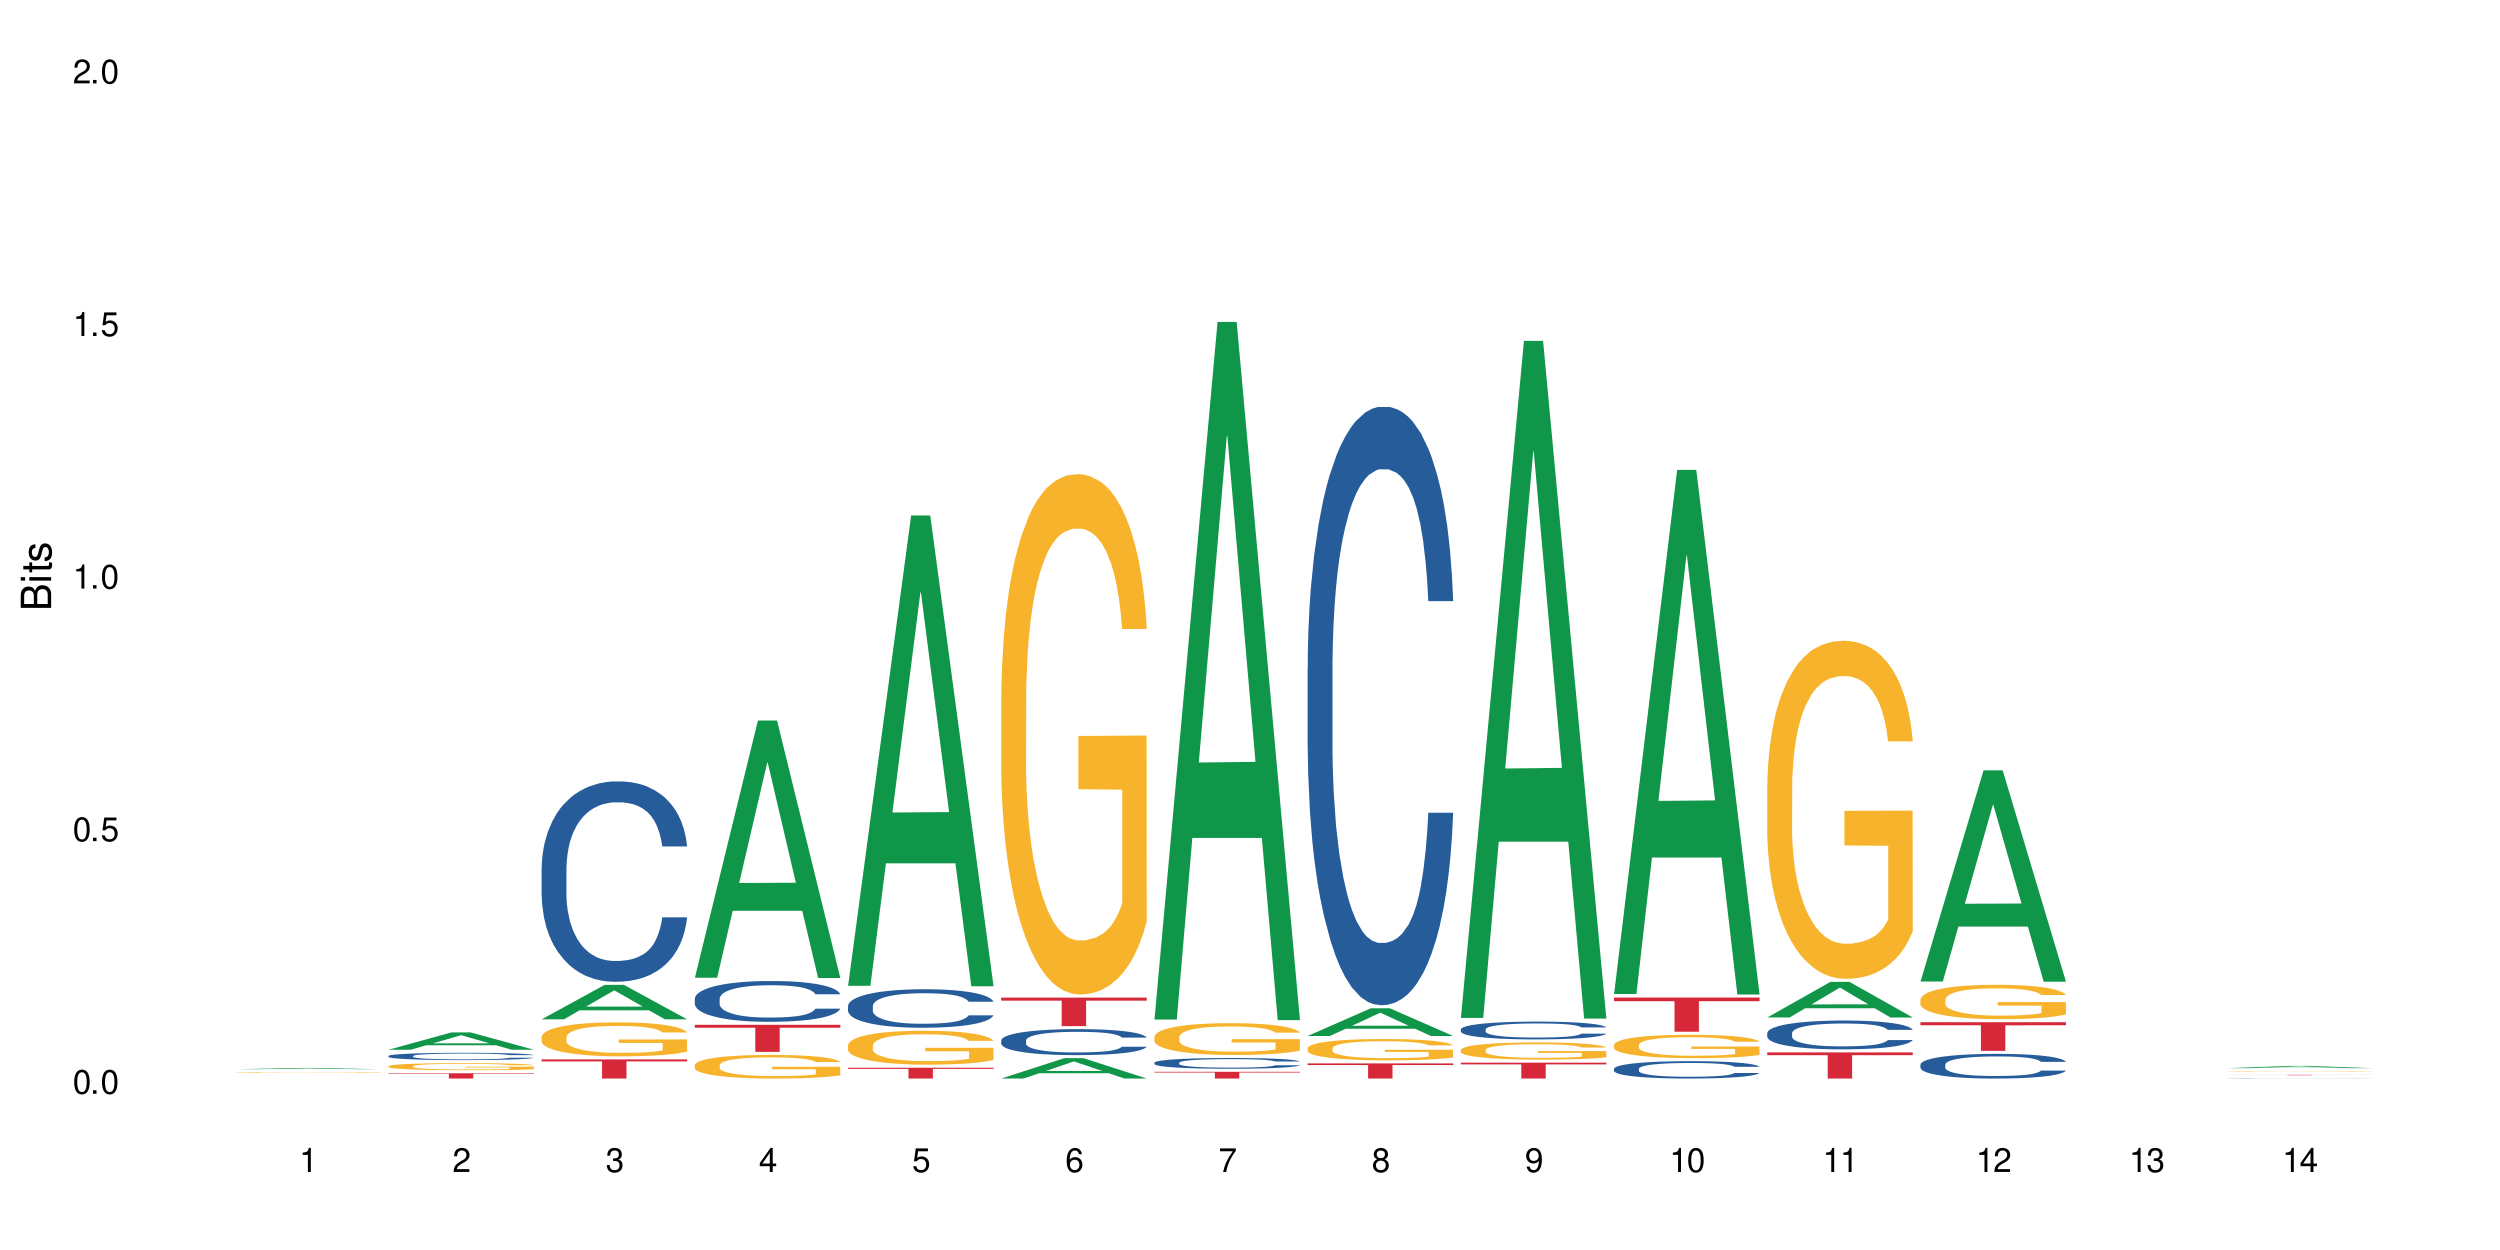 <?xml version="1.0" encoding="UTF-8"?>
<svg xmlns="http://www.w3.org/2000/svg" xmlns:xlink="http://www.w3.org/1999/xlink" width="720" height="360" viewBox="0 0 720 360">
<defs>
<g>
<g id="glyph-0-0">
</g>
<g id="glyph-0-1">
<path d="M 2.641 -6.938 C 2 -6.938 1.422 -6.656 1.078 -6.172 C 0.641 -5.562 0.406 -4.641 0.406 -3.359 C 0.406 -1.016 1.188 0.219 2.641 0.219 C 4.078 0.219 4.859 -1.016 4.859 -3.297 C 4.859 -4.641 4.656 -5.547 4.203 -6.172 C 3.844 -6.656 3.281 -6.938 2.641 -6.938 Z M 2.641 -6.188 C 3.547 -6.188 4 -5.25 4 -3.375 C 4 -1.406 3.562 -0.484 2.625 -0.484 C 1.734 -0.484 1.281 -1.438 1.281 -3.344 C 1.281 -5.25 1.734 -6.188 2.641 -6.188 Z M 2.641 -6.188 "/>
</g>
<g id="glyph-0-2">
<path d="M 1.828 -1 L 0.828 -1 L 0.828 0 L 1.828 0 Z M 1.828 -1 "/>
</g>
<g id="glyph-0-3">
<path d="M 4.562 -6.797 L 1.062 -6.797 L 0.547 -3.094 L 1.328 -3.094 C 1.719 -3.562 2.047 -3.734 2.578 -3.734 C 3.484 -3.734 4.062 -3.109 4.062 -2.094 C 4.062 -1.125 3.484 -0.531 2.578 -0.531 C 1.828 -0.531 1.375 -0.906 1.188 -1.672 L 0.328 -1.672 C 0.453 -1.109 0.547 -0.844 0.75 -0.594 C 1.125 -0.078 1.828 0.219 2.594 0.219 C 3.969 0.219 4.922 -0.781 4.922 -2.219 C 4.922 -3.562 4.031 -4.484 2.719 -4.484 C 2.25 -4.484 1.859 -4.359 1.469 -4.062 L 1.734 -5.969 L 4.562 -5.969 Z M 4.562 -6.797 "/>
</g>
<g id="glyph-0-4">
<path d="M 2.484 -4.938 L 2.484 0 L 3.328 0 L 3.328 -6.938 L 2.766 -6.938 C 2.469 -5.875 2.281 -5.734 0.984 -5.562 L 0.984 -4.938 Z M 2.484 -4.938 "/>
</g>
<g id="glyph-0-5">
<path d="M 4.859 -0.828 L 1.281 -0.828 C 1.359 -1.406 1.672 -1.781 2.5 -2.281 L 3.469 -2.828 C 4.406 -3.344 4.906 -4.062 4.906 -4.906 C 4.906 -5.484 4.672 -6.031 4.266 -6.406 C 3.859 -6.766 3.375 -6.938 2.719 -6.938 C 1.859 -6.938 1.219 -6.625 0.844 -6.031 C 0.609 -5.672 0.5 -5.234 0.484 -4.531 L 1.328 -4.531 C 1.359 -5.016 1.406 -5.281 1.531 -5.516 C 1.75 -5.938 2.188 -6.203 2.703 -6.203 C 3.469 -6.203 4.031 -5.641 4.031 -4.891 C 4.031 -4.344 3.719 -3.859 3.125 -3.516 L 2.234 -3 C 0.812 -2.172 0.406 -1.531 0.328 -0.016 L 4.859 -0.016 Z M 4.859 -0.828 "/>
</g>
<g id="glyph-0-6">
<path d="M 2.125 -3.188 L 2.578 -3.188 C 3.5 -3.188 3.984 -2.766 3.984 -1.922 C 3.984 -1.062 3.469 -0.531 2.594 -0.531 C 1.656 -0.531 1.203 -1 1.156 -2.016 L 0.312 -2.016 C 0.344 -1.453 0.438 -1.094 0.609 -0.781 C 0.953 -0.109 1.625 0.219 2.547 0.219 C 3.953 0.219 4.859 -0.625 4.859 -1.938 C 4.859 -2.828 4.516 -3.297 3.703 -3.594 C 4.344 -3.844 4.656 -4.328 4.656 -5.031 C 4.656 -6.219 3.875 -6.938 2.578 -6.938 C 1.203 -6.938 0.484 -6.172 0.453 -4.703 L 1.297 -4.703 C 1.312 -5.125 1.344 -5.359 1.453 -5.578 C 1.641 -5.969 2.062 -6.203 2.594 -6.203 C 3.344 -6.203 3.797 -5.75 3.797 -5 C 3.797 -4.516 3.609 -4.219 3.25 -4.047 C 3.016 -3.953 2.703 -3.922 2.125 -3.906 Z M 2.125 -3.188 "/>
</g>
<g id="glyph-0-7">
<path d="M 3.141 -1.672 L 3.141 0 L 3.984 0 L 3.984 -1.672 L 4.984 -1.672 L 4.984 -2.438 L 3.984 -2.438 L 3.984 -6.938 L 3.359 -6.938 L 0.266 -2.578 L 0.266 -1.672 Z M 3.141 -2.438 L 1 -2.438 L 3.141 -5.5 Z M 3.141 -2.438 "/>
</g>
<g id="glyph-0-8">
<path d="M 4.781 -5.125 C 4.609 -6.266 3.891 -6.938 2.844 -6.938 C 2.094 -6.938 1.422 -6.578 1.031 -5.953 C 0.594 -5.266 0.406 -4.422 0.406 -3.172 C 0.406 -2 0.578 -1.25 0.984 -0.641 C 1.359 -0.078 1.953 0.219 2.703 0.219 C 3.984 0.219 4.922 -0.75 4.922 -2.094 C 4.922 -3.375 4.062 -4.281 2.844 -4.281 C 2.172 -4.281 1.641 -4.031 1.281 -3.516 C 1.281 -5.234 1.828 -6.188 2.797 -6.188 C 3.391 -6.188 3.797 -5.797 3.938 -5.125 Z M 2.734 -3.531 C 3.547 -3.531 4.062 -2.953 4.062 -2.031 C 4.062 -1.156 3.484 -0.531 2.703 -0.531 C 1.922 -0.531 1.328 -1.188 1.328 -2.078 C 1.328 -2.938 1.906 -3.531 2.734 -3.531 Z M 2.734 -3.531 "/>
</g>
<g id="glyph-0-9">
<path d="M 4.984 -6.797 L 0.438 -6.797 L 0.438 -5.969 L 4.109 -5.969 C 2.5 -3.656 1.828 -2.234 1.328 0 L 2.219 0 C 2.594 -2.172 3.453 -4.047 4.984 -6.094 Z M 4.984 -6.797 "/>
</g>
<g id="glyph-0-10">
<path d="M 3.75 -3.656 C 4.469 -4.094 4.688 -4.438 4.688 -5.078 C 4.688 -6.172 3.844 -6.938 2.641 -6.938 C 1.438 -6.938 0.594 -6.172 0.594 -5.094 C 0.594 -4.438 0.812 -4.094 1.516 -3.656 C 0.734 -3.266 0.359 -2.703 0.359 -1.922 C 0.359 -0.656 1.281 0.219 2.641 0.219 C 3.984 0.219 4.922 -0.656 4.922 -1.922 C 4.922 -2.703 4.531 -3.266 3.75 -3.656 Z M 2.641 -6.188 C 3.359 -6.188 3.812 -5.75 3.812 -5.062 C 3.812 -4.406 3.344 -3.984 2.641 -3.984 C 1.922 -3.984 1.453 -4.406 1.453 -5.078 C 1.453 -5.75 1.922 -6.188 2.641 -6.188 Z M 2.641 -3.266 C 3.484 -3.266 4.062 -2.719 4.062 -1.906 C 4.062 -1.078 3.484 -0.531 2.625 -0.531 C 1.797 -0.531 1.219 -1.094 1.219 -1.906 C 1.219 -2.719 1.781 -3.266 2.641 -3.266 Z M 2.641 -3.266 "/>
</g>
<g id="glyph-0-11">
<path d="M 0.516 -1.578 C 0.672 -0.453 1.406 0.219 2.438 0.219 C 3.188 0.219 3.859 -0.141 4.266 -0.766 C 4.688 -1.453 4.891 -2.297 4.891 -3.547 C 4.891 -4.719 4.703 -5.453 4.312 -6.078 C 3.938 -6.641 3.344 -6.938 2.594 -6.938 C 1.297 -6.938 0.359 -5.969 0.359 -4.625 C 0.359 -3.344 1.234 -2.453 2.453 -2.453 C 3.094 -2.453 3.578 -2.672 4.016 -3.203 C 4 -1.484 3.469 -0.531 2.5 -0.531 C 1.906 -0.531 1.484 -0.906 1.359 -1.578 Z M 2.578 -6.203 C 3.375 -6.203 3.969 -5.531 3.969 -4.641 C 3.969 -3.797 3.391 -3.188 2.547 -3.188 C 1.734 -3.188 1.234 -3.766 1.234 -4.688 C 1.234 -5.562 1.797 -6.203 2.578 -6.203 Z M 2.578 -6.203 "/>
</g>
<g id="glyph-1-0">
</g>
<g id="glyph-1-1">
<path d="M 0 -0.953 L 0 -4.891 C 0 -5.719 -0.234 -6.344 -0.734 -6.797 C -1.188 -7.234 -1.812 -7.469 -2.5 -7.469 C -3.547 -7.469 -4.188 -7 -4.625 -5.875 C -4.984 -6.688 -5.625 -7.094 -6.531 -7.094 C -7.172 -7.094 -7.734 -6.859 -8.141 -6.391 C -8.562 -5.922 -8.75 -5.344 -8.75 -4.5 L -8.75 -0.953 Z M -4.984 -2.062 L -7.766 -2.062 L -7.766 -4.219 C -7.766 -4.844 -7.688 -5.203 -7.453 -5.5 C -7.219 -5.812 -6.859 -5.969 -6.375 -5.969 C -5.891 -5.969 -5.531 -5.812 -5.297 -5.5 C -5.062 -5.203 -4.984 -4.844 -4.984 -4.219 Z M -0.984 -2.062 L -4 -2.062 L -4 -4.781 C -4 -5.766 -3.438 -6.359 -2.484 -6.359 C -1.547 -6.359 -0.984 -5.766 -0.984 -4.781 Z M -0.984 -2.062 "/>
</g>
<g id="glyph-1-2">
<path d="M -6.281 -1.797 L -6.281 -0.797 L 0 -0.797 L 0 -1.797 Z M -8.75 -1.797 L -8.75 -0.797 L -7.484 -0.797 L -7.484 -1.797 Z M -8.75 -1.797 "/>
</g>
<g id="glyph-1-3">
<path d="M -6.281 -3.047 L -6.281 -2.016 L -8.016 -2.016 L -8.016 -1.016 L -6.281 -1.016 L -6.281 -0.172 L -5.469 -0.172 L -5.469 -1.016 L -0.719 -1.016 C -0.078 -1.016 0.281 -1.453 0.281 -2.234 C 0.281 -2.5 0.25 -2.719 0.188 -3.047 L -0.641 -3.047 C -0.609 -2.906 -0.594 -2.766 -0.594 -2.562 C -0.594 -2.141 -0.719 -2.016 -1.156 -2.016 L -5.469 -2.016 L -5.469 -3.047 Z M -6.281 -3.047 "/>
</g>
<g id="glyph-1-4">
<path d="M -4.531 -5.25 C -5.766 -5.25 -6.469 -4.422 -6.469 -2.969 C -6.469 -1.516 -5.719 -0.562 -4.547 -0.562 C -3.562 -0.562 -3.094 -1.062 -2.734 -2.562 L -2.516 -3.484 C -2.344 -4.188 -2.094 -4.469 -1.641 -4.469 C -1.047 -4.469 -0.641 -3.875 -0.641 -3 C -0.641 -2.453 -0.797 -2 -1.062 -1.75 C -1.25 -1.594 -1.422 -1.531 -1.875 -1.469 L -1.875 -0.406 C -0.422 -0.453 0.281 -1.266 0.281 -2.922 C 0.281 -4.5 -0.5 -5.516 -1.719 -5.516 C -2.656 -5.516 -3.172 -4.984 -3.469 -3.734 L -3.703 -2.766 C -3.891 -1.953 -4.156 -1.609 -4.594 -1.609 C -5.188 -1.609 -5.547 -2.125 -5.547 -2.938 C -5.547 -3.75 -5.203 -4.172 -4.531 -4.203 Z M -4.531 -5.25 "/>
</g>
</g>
</defs>
<rect x="-72" y="-36" width="864" height="432" fill="rgb(100%, 100%, 100%)" fill-opacity="1"/>
<path fill-rule="nonzero" fill="rgb(6.275%, 58.824%, 28.235%)" fill-opacity="1" d="M 67.73 307.938 L 67.777 307.938 L 85.914 307.574 L 91.422 307.574 L 109.648 307.938 L 103.242 307.938 L 98.676 307.844 L 78.656 307.844 L 74.18 307.938 L 67.73 307.938 L 80.582 307.805 L 96.84 307.805 L 88.734 307.633 L 88.645 307.633 L 88.555 307.637 L 80.539 307.805 L 80.582 307.805 Z M 67.73 307.938 "/>
<path fill-rule="nonzero" fill="rgb(96.863%, 70.196%, 16.863%)" fill-opacity="1" d="M 67.73 308.895 L 67.781 308.895 L 67.781 308.891 L 67.988 308.883 L 68.496 308.871 L 69.164 308.863 L 69.879 308.855 L 70.34 308.852 L 71.105 308.848 L 71.77 308.844 L 73.457 308.836 L 75.602 308.828 L 76.777 308.824 L 78.109 308.82 L 80 308.82 L 80.867 308.816 L 83.527 308.812 L 93.496 308.812 L 96.355 308.816 L 97.992 308.816 L 99.27 308.82 L 100.602 308.82 L 102.234 308.824 L 103.77 308.828 L 104.996 308.832 L 106.223 308.84 L 107.246 308.844 L 108.113 308.852 L 108.883 308.855 L 109.34 308.863 L 109.648 308.871 L 102.543 308.871 L 102.133 308.863 L 101.672 308.859 L 100.906 308.852 L 99.375 308.844 L 97.941 308.84 L 96.715 308.836 L 95.18 308.836 L 93.699 308.832 L 85.828 308.832 L 84.395 308.836 L 83.375 308.836 L 81.941 308.84 L 81.074 308.84 L 80.562 308.844 L 79.027 308.848 L 78.004 308.852 L 77.445 308.855 L 76.727 308.863 L 76.215 308.867 L 75.652 308.875 L 75.348 308.879 L 74.938 308.891 L 74.887 308.922 L 75.039 308.93 L 75.348 308.938 L 75.758 308.941 L 76.371 308.949 L 76.984 308.953 L 78.059 308.961 L 78.977 308.965 L 79.691 308.969 L 81.074 308.973 L 81.637 308.977 L 82.965 308.98 L 84.344 308.98 L 86.031 308.984 L 96.969 308.984 L 98.301 308.98 L 99.168 308.98 L 100.242 308.977 L 101.723 308.977 L 102.594 308.973 L 102.594 308.93 L 89.969 308.93 L 89.969 308.91 L 109.598 308.91 L 109.648 308.977 L 108.574 308.984 L 107.246 308.988 L 105.969 308.992 L 104.637 308.996 L 102.746 308.996 L 101.215 309 L 98.863 309.004 L 83.988 309.004 L 82.352 309 L 80.715 309 L 78.672 308.996 L 77.34 308.992 L 74.582 308.984 L 73.355 308.98 L 72.535 308.977 L 71.719 308.973 L 70.848 308.965 L 70.031 308.961 L 69.418 308.953 L 68.855 308.949 L 68.445 308.941 L 68.039 308.934 L 67.832 308.93 L 67.73 308.922 Z M 67.73 308.895 "/>
<path fill-rule="nonzero" fill="rgb(83.922%, 15.686%, 22.353%)" fill-opacity="1" d="M 67.73 309.879 L 109.648 309.879 L 109.648 309.883 L 67.73 309.883 Z M 67.73 309.879 "/>
<path fill-rule="nonzero" fill="rgb(6.275%, 58.824%, 28.235%)" fill-opacity="1" d="M 111.855 302.328 L 111.898 302.324 L 130.035 297.332 L 135.543 297.332 L 153.77 302.332 L 147.367 302.332 L 142.801 301.027 L 122.781 301.027 L 118.301 302.328 L 111.855 302.328 L 124.707 300.488 L 140.961 300.484 L 132.855 298.148 L 132.766 298.145 L 132.68 298.16 L 124.66 300.484 L 124.707 300.488 Z M 111.855 302.328 "/>
<path fill-rule="nonzero" fill="rgb(14.51%, 36.078%, 60%)" fill-opacity="1" d="M 111.855 304.121 L 111.906 304.117 L 111.906 304.07 L 112.059 304 L 112.418 303.906 L 112.773 303.844 L 113.695 303.73 L 114.973 303.621 L 116.301 303.539 L 117.273 303.488 L 118.141 303.449 L 120.137 303.379 L 121.414 303.344 L 122.793 303.309 L 124.48 303.277 L 125.707 303.258 L 128.469 303.227 L 130.512 303.215 L 132.098 303.207 L 135.523 303.207 L 137.566 303.215 L 139.047 303.227 L 140.684 303.242 L 142.066 303.258 L 144.469 303.301 L 146.613 303.355 L 147.586 303.383 L 149.117 303.445 L 150.293 303.5 L 151.113 303.551 L 152.031 303.621 L 152.852 303.707 L 153.465 303.805 L 153.77 303.887 L 146.613 303.887 L 146.258 303.812 L 145.848 303.754 L 145.082 303.672 L 144.312 303.617 L 143.242 303.562 L 142.27 303.527 L 140.941 303.488 L 139.766 303.465 L 138.539 303.449 L 137.363 303.438 L 135.113 303.426 L 132.504 303.426 L 131.535 303.43 L 129.539 303.445 L 128.469 303.457 L 126.934 303.484 L 125.859 303.512 L 124.582 303.551 L 123.715 303.582 L 122.641 303.633 L 121.875 303.676 L 121.004 303.738 L 120.492 303.785 L 120.031 303.84 L 119.625 303.902 L 119.316 303.969 L 119.113 304.043 L 119.012 304.109 L 119.012 304.406 L 119.113 304.477 L 119.367 304.559 L 120.031 304.672 L 121.004 304.773 L 122.129 304.855 L 123.203 304.914 L 123.816 304.941 L 124.633 304.973 L 125.91 305.008 L 127.75 305.047 L 128.824 305.062 L 130.461 305.078 L 132.148 305.086 L 134.398 305.086 L 136.391 305.078 L 137.719 305.07 L 139.102 305.055 L 140.992 305.02 L 142.168 304.988 L 143.188 304.953 L 143.957 304.918 L 144.469 304.887 L 145.234 304.828 L 145.848 304.762 L 146.309 304.695 L 146.613 304.629 L 153.77 304.629 L 153.465 304.707 L 153.004 304.781 L 152.543 304.836 L 151.828 304.902 L 151.012 304.965 L 149.836 305.031 L 148.863 305.074 L 147.586 305.121 L 146.41 305.16 L 145.133 305.191 L 143.242 305.23 L 142.012 305.25 L 140.684 305.266 L 139.102 305.281 L 137.105 305.293 L 134.961 305.301 L 132.965 305.305 L 130.82 305.301 L 129.234 305.293 L 127.137 305.277 L 124.531 305.242 L 122.641 305.203 L 121.156 305.168 L 119.879 305.129 L 118.449 305.078 L 116.609 304.992 L 115.484 304.93 L 114.715 304.875 L 113.848 304.801 L 113.234 304.734 L 112.52 304.625 L 112.008 304.488 L 111.855 304.383 Z M 111.855 304.121 "/>
<path fill-rule="nonzero" fill="rgb(96.863%, 70.196%, 16.863%)" fill-opacity="1" d="M 111.855 307.055 L 111.906 307.055 L 111.906 307.016 L 112.109 306.93 L 112.621 306.816 L 113.285 306.719 L 114 306.645 L 114.461 306.605 L 115.227 306.551 L 115.891 306.508 L 117.578 306.426 L 119.727 306.348 L 120.902 306.312 L 122.23 306.281 L 124.121 306.246 L 124.992 306.234 L 127.648 306.203 L 130.664 306.184 L 133.988 306.18 L 135.523 306.18 L 137.617 306.188 L 140.48 306.211 L 142.117 306.227 L 143.395 306.246 L 144.723 306.27 L 146.359 306.309 L 147.891 306.352 L 149.117 306.398 L 150.348 306.453 L 151.367 306.512 L 152.238 306.578 L 153.004 306.656 L 153.465 306.723 L 153.77 306.789 L 146.664 306.789 L 146.258 306.723 L 145.797 306.672 L 145.031 306.609 L 144.262 306.566 L 143.496 306.531 L 142.066 306.48 L 140.84 306.453 L 139.305 306.426 L 137.82 306.41 L 136.137 306.398 L 135.113 306.395 L 132.402 306.395 L 129.949 306.406 L 128.52 306.422 L 127.496 306.438 L 126.066 306.465 L 125.195 306.488 L 124.684 306.504 L 123.152 306.559 L 122.129 306.613 L 121.566 306.648 L 120.852 306.703 L 120.34 306.754 L 119.777 306.828 L 119.469 306.887 L 119.062 307.012 L 119.012 307.348 L 119.164 307.418 L 119.469 307.496 L 119.879 307.562 L 120.492 307.633 L 121.105 307.688 L 122.18 307.762 L 123.102 307.809 L 123.816 307.84 L 125.195 307.891 L 125.758 307.906 L 127.086 307.941 L 128.469 307.969 L 130.152 307.988 L 131.434 308 L 133.477 308.012 L 136.082 308.012 L 139.152 308 L 141.094 307.984 L 142.422 307.969 L 143.293 307.957 L 144.363 307.938 L 145.133 307.918 L 145.848 307.898 L 146.715 307.863 L 146.715 307.418 L 134.09 307.418 L 134.09 307.207 L 153.719 307.207 L 153.77 307.938 L 152.699 307.984 L 151.367 308.035 L 150.09 308.07 L 148.762 308.105 L 146.871 308.141 L 145.336 308.16 L 142.984 308.188 L 140.84 308.203 L 138.59 308.215 L 136.594 308.223 L 134.242 308.223 L 132.148 308.219 L 129.898 308.207 L 128.109 308.191 L 126.473 308.176 L 124.84 308.148 L 122.793 308.109 L 121.465 308.078 L 120.082 308.039 L 118.703 307.992 L 117.477 307.941 L 116.66 307.902 L 115.84 307.859 L 114.973 307.805 L 114.152 307.738 L 113.539 307.684 L 112.98 307.617 L 112.57 307.555 L 112.16 307.473 L 111.957 307.402 L 111.855 307.348 Z M 111.855 307.055 "/>
<path fill-rule="nonzero" fill="rgb(83.922%, 15.686%, 22.353%)" fill-opacity="1" d="M 111.855 309.098 L 153.77 309.098 L 153.77 309.262 L 136.301 309.262 L 136.301 310.621 L 129.273 310.621 L 129.273 309.266 L 129.172 309.262 L 111.855 309.262 Z M 111.855 309.098 "/>
<path fill-rule="nonzero" fill="rgb(6.275%, 58.824%, 28.235%)" fill-opacity="1" d="M 155.977 293.562 L 156.023 293.555 L 174.16 283.633 L 179.668 283.633 L 197.895 293.574 L 191.488 293.574 L 186.922 290.977 L 166.902 290.977 L 162.426 293.562 L 155.977 293.562 L 168.828 289.906 L 185.086 289.895 L 176.98 285.258 L 176.891 285.246 L 176.801 285.277 L 168.785 289.895 L 168.828 289.906 Z M 155.977 293.562 "/>
<path fill-rule="nonzero" fill="rgb(14.51%, 36.078%, 60%)" fill-opacity="1" d="M 155.977 250.172 L 156.027 250.117 L 156.027 248.852 L 156.18 246.848 L 156.539 244.316 L 156.898 242.578 L 157.816 239.469 L 159.094 236.461 L 160.426 234.141 L 161.395 232.77 L 162.266 231.715 L 164.258 229.766 L 165.535 228.762 L 166.918 227.867 L 168.602 226.969 L 169.828 226.441 L 172.59 225.598 L 174.637 225.23 L 176.219 225.07 L 179.645 225.07 L 181.688 225.281 L 183.172 225.547 L 184.809 225.969 L 186.188 226.441 L 188.59 227.602 L 190.738 229.078 L 191.707 229.922 L 193.242 231.559 L 194.418 233.141 L 195.234 234.512 L 196.156 236.461 L 196.973 238.836 L 197.586 241.523 L 197.895 243.789 L 190.738 243.789 L 190.379 241.684 L 189.969 240.047 L 189.203 237.887 L 188.438 236.355 L 187.363 234.828 L 186.391 233.824 L 185.062 232.824 L 183.887 232.191 L 182.66 231.715 L 181.484 231.398 L 179.234 231.082 L 176.629 231.082 L 175.656 231.188 L 173.664 231.609 L 172.59 231.98 L 171.059 232.719 L 169.984 233.402 L 168.707 234.457 L 167.836 235.355 L 166.762 236.727 L 165.996 237.938 L 165.129 239.68 L 164.617 240.996 L 164.156 242.473 L 163.746 244.211 L 163.441 246.059 L 163.234 248.008 L 163.133 249.906 L 163.133 258.082 L 163.234 259.98 L 163.492 262.195 L 164.156 265.41 L 165.129 268.203 L 166.25 270.418 L 167.324 272 L 167.938 272.738 L 168.758 273.582 L 170.035 274.637 L 171.875 275.691 L 172.949 276.113 L 174.582 276.535 L 176.27 276.746 L 178.52 276.746 L 180.512 276.535 L 181.844 276.273 L 183.223 275.852 L 185.113 274.953 L 186.289 274.109 L 187.312 273.109 L 188.078 272.105 L 188.59 271.262 L 189.355 269.629 L 189.969 267.836 L 190.43 265.992 L 190.738 264.199 L 197.895 264.199 L 197.586 266.309 L 197.129 268.363 L 196.668 269.891 L 195.953 271.738 L 195.133 273.371 L 193.957 275.219 L 192.988 276.43 L 191.707 277.75 L 190.531 278.75 L 189.254 279.648 L 187.363 280.703 L 186.137 281.23 L 184.809 281.703 L 183.223 282.125 L 181.23 282.496 L 179.082 282.707 L 177.09 282.758 L 174.941 282.652 L 173.355 282.441 L 171.262 281.969 L 168.652 281.02 L 166.762 280.016 L 165.281 279.016 L 164.004 277.961 L 162.57 276.535 L 160.73 274.215 L 159.605 272.422 L 158.84 270.945 L 157.969 268.891 L 157.355 267.043 L 156.641 264.094 L 156.129 260.348 L 155.977 257.449 Z M 155.977 250.172 "/>
<path fill-rule="nonzero" fill="rgb(96.863%, 70.196%, 16.863%)" fill-opacity="1" d="M 155.977 298.633 L 156.027 298.625 L 156.027 298.445 L 156.234 298.043 L 156.742 297.492 L 157.41 297.035 L 158.125 296.68 L 158.582 296.492 L 159.352 296.223 L 160.016 296.027 L 161.703 295.625 L 163.848 295.25 L 165.023 295.09 L 166.355 294.938 L 168.246 294.77 L 169.113 294.707 L 171.773 294.562 L 174.789 294.473 L 178.109 294.449 L 179.645 294.457 L 181.742 294.492 L 184.602 294.59 L 186.238 294.68 L 187.516 294.77 L 188.848 294.887 L 190.48 295.062 L 192.016 295.277 L 193.242 295.492 L 194.469 295.758 L 195.492 296.047 L 196.359 296.359 L 197.129 296.734 L 197.586 297.043 L 197.895 297.355 L 190.789 297.355 L 190.379 297.043 L 189.918 296.805 L 189.152 296.508 L 188.387 296.297 L 187.617 296.125 L 186.188 295.895 L 184.961 295.75 L 183.426 295.625 L 181.945 295.547 L 180.258 295.492 L 179.234 295.473 L 176.527 295.473 L 174.074 295.535 L 172.641 295.609 L 171.617 295.68 L 170.188 295.812 L 169.32 295.922 L 168.809 295.992 L 167.273 296.27 L 166.25 296.52 L 165.688 296.688 L 164.973 296.957 L 164.461 297.195 L 163.898 297.555 L 163.594 297.82 L 163.184 298.43 L 163.133 300.035 L 163.285 300.375 L 163.594 300.738 L 164.004 301.062 L 164.617 301.402 L 165.23 301.66 L 166.305 302.008 L 167.223 302.238 L 167.938 302.391 L 169.32 302.633 L 169.883 302.711 L 171.211 302.875 L 172.59 303 L 174.277 303.105 L 175.555 303.16 L 177.602 303.203 L 180.207 303.203 L 183.273 303.148 L 185.215 303.078 L 186.547 303.008 L 187.414 302.945 L 188.488 302.848 L 189.254 302.758 L 189.969 302.66 L 190.84 302.508 L 190.84 300.375 L 178.215 300.363 L 178.215 299.367 L 197.844 299.355 L 197.895 302.848 L 196.82 303.086 L 195.492 303.32 L 194.215 303.5 L 192.883 303.648 L 190.992 303.82 L 189.461 303.926 L 187.109 304.051 L 184.961 304.133 L 182.711 304.184 L 180.719 304.211 L 178.367 304.223 L 176.27 304.203 L 174.023 304.148 L 172.234 304.078 L 170.598 303.988 L 168.961 303.871 L 166.918 303.684 L 165.586 303.535 L 164.207 303.348 L 162.828 303.125 L 161.602 302.883 L 160.781 302.695 L 159.965 302.48 L 159.094 302.211 L 158.277 301.91 L 157.664 301.633 L 157.102 301.32 L 156.691 301.027 L 156.285 300.625 L 156.078 300.301 L 155.977 300.027 Z M 155.977 298.633 "/>
<path fill-rule="nonzero" fill="rgb(83.922%, 15.686%, 22.353%)" fill-opacity="1" d="M 155.977 305.098 L 197.895 305.098 L 197.895 305.688 L 180.426 305.691 L 180.426 310.621 L 173.395 310.621 L 173.395 305.699 L 173.293 305.688 L 155.977 305.688 Z M 155.977 305.098 "/>
<path fill-rule="nonzero" fill="rgb(6.275%, 58.824%, 28.235%)" fill-opacity="1" d="M 200.102 281.594 L 200.145 281.523 L 218.281 207.512 L 223.789 207.512 L 242.016 281.664 L 235.613 281.664 L 231.047 262.309 L 211.027 262.309 L 206.547 281.594 L 200.102 281.594 L 212.953 254.301 L 229.207 254.23 L 221.102 219.625 L 221.012 219.555 L 220.926 219.766 L 212.906 254.23 L 212.953 254.301 Z M 200.102 281.594 "/>
<path fill-rule="nonzero" fill="rgb(14.51%, 36.078%, 60%)" fill-opacity="1" d="M 200.102 287.645 L 200.152 287.637 L 200.152 287.379 L 200.305 286.969 L 200.664 286.457 L 201.02 286.102 L 201.941 285.469 L 203.219 284.855 L 204.547 284.383 L 205.52 284.105 L 206.387 283.891 L 208.383 283.492 L 209.66 283.289 L 211.039 283.109 L 212.727 282.926 L 213.953 282.816 L 216.715 282.645 L 218.758 282.57 L 220.344 282.539 L 223.77 282.539 L 225.812 282.582 L 227.293 282.637 L 228.93 282.723 L 230.312 282.816 L 232.715 283.055 L 234.859 283.355 L 235.832 283.527 L 237.363 283.859 L 238.539 284.18 L 239.359 284.461 L 240.277 284.855 L 241.098 285.34 L 241.711 285.887 L 242.016 286.348 L 234.859 286.348 L 234.504 285.918 L 234.094 285.586 L 233.328 285.145 L 232.559 284.836 L 231.488 284.523 L 230.516 284.32 L 229.188 284.117 L 228.012 283.988 L 226.785 283.891 L 225.609 283.828 L 223.359 283.762 L 220.75 283.762 L 219.781 283.785 L 217.785 283.871 L 216.715 283.945 L 215.18 284.094 L 214.105 284.234 L 212.828 284.449 L 211.961 284.633 L 210.887 284.91 L 210.117 285.156 L 209.25 285.512 L 208.738 285.781 L 208.277 286.078 L 207.871 286.434 L 207.562 286.809 L 207.359 287.207 L 207.258 287.594 L 207.258 289.254 L 207.359 289.641 L 207.613 290.094 L 208.277 290.746 L 209.25 291.316 L 210.375 291.766 L 211.449 292.09 L 212.062 292.238 L 212.879 292.41 L 214.156 292.625 L 215.996 292.84 L 217.07 292.926 L 218.707 293.012 L 220.395 293.055 L 222.645 293.055 L 224.637 293.012 L 225.965 292.957 L 227.348 292.871 L 229.238 292.688 L 230.414 292.516 L 231.434 292.312 L 232.203 292.109 L 232.715 291.938 L 233.48 291.605 L 234.094 291.242 L 234.555 290.863 L 234.859 290.5 L 242.016 290.5 L 241.711 290.93 L 241.25 291.348 L 240.789 291.66 L 240.074 292.035 L 239.258 292.367 L 238.082 292.742 L 237.109 292.988 L 235.832 293.258 L 234.656 293.461 L 233.379 293.645 L 231.488 293.859 L 230.258 293.965 L 228.93 294.062 L 227.348 294.148 L 225.352 294.223 L 223.207 294.266 L 221.211 294.277 L 219.066 294.254 L 217.48 294.211 L 215.383 294.117 L 212.777 293.922 L 210.887 293.719 L 209.402 293.516 L 208.125 293.301 L 206.695 293.012 L 204.855 292.539 L 203.73 292.176 L 202.961 291.875 L 202.094 291.457 L 201.48 291.078 L 200.766 290.48 L 200.254 289.719 L 200.102 289.125 Z M 200.102 287.645 "/>
<path fill-rule="nonzero" fill="rgb(96.863%, 70.196%, 16.863%)" fill-opacity="1" d="M 200.102 306.734 L 200.152 306.727 L 200.152 306.605 L 200.355 306.324 L 200.867 305.941 L 201.531 305.621 L 202.246 305.375 L 202.707 305.242 L 203.473 305.059 L 204.137 304.922 L 205.824 304.641 L 207.973 304.383 L 209.148 304.27 L 210.477 304.164 L 212.367 304.047 L 213.238 304.004 L 215.895 303.902 L 218.91 303.84 L 222.234 303.82 L 223.77 303.828 L 225.863 303.852 L 228.727 303.922 L 230.363 303.984 L 231.641 304.047 L 232.969 304.125 L 234.605 304.25 L 236.137 304.398 L 237.363 304.547 L 238.594 304.734 L 239.613 304.934 L 240.484 305.152 L 241.25 305.41 L 241.711 305.629 L 242.016 305.848 L 234.91 305.848 L 234.504 305.629 L 234.043 305.461 L 233.277 305.258 L 232.508 305.109 L 231.742 304.988 L 230.312 304.828 L 229.082 304.73 L 227.551 304.641 L 226.066 304.586 L 224.383 304.547 L 223.359 304.535 L 220.648 304.535 L 218.195 304.578 L 216.766 304.629 L 215.742 304.68 L 214.312 304.773 L 213.441 304.848 L 212.93 304.895 L 211.398 305.09 L 210.375 305.262 L 209.812 305.379 L 209.098 305.566 L 208.586 305.734 L 208.023 305.984 L 207.715 306.168 L 207.309 306.59 L 207.258 307.711 L 207.41 307.945 L 207.715 308.199 L 208.125 308.422 L 208.738 308.66 L 209.352 308.84 L 210.426 309.082 L 211.348 309.242 L 212.062 309.348 L 213.441 309.516 L 214.004 309.57 L 215.332 309.684 L 216.715 309.77 L 218.398 309.844 L 219.68 309.883 L 221.723 309.914 L 224.328 309.914 L 227.398 309.875 L 229.34 309.828 L 230.668 309.777 L 231.539 309.734 L 232.609 309.664 L 233.379 309.602 L 234.094 309.535 L 234.961 309.43 L 234.961 307.945 L 222.336 307.938 L 222.336 307.242 L 241.965 307.238 L 242.016 309.664 L 240.941 309.832 L 239.613 309.992 L 238.336 310.117 L 237.008 310.223 L 235.117 310.34 L 233.582 310.418 L 231.23 310.504 L 229.082 310.559 L 226.836 310.598 L 224.84 310.613 L 222.488 310.621 L 220.395 310.609 L 218.145 310.57 L 216.355 310.523 L 214.719 310.461 L 213.082 310.379 L 211.039 310.25 L 209.711 310.145 L 208.328 310.012 L 206.949 309.859 L 205.723 309.691 L 204.906 309.559 L 204.086 309.41 L 203.219 309.223 L 202.398 309.012 L 201.785 308.82 L 201.223 308.602 L 200.816 308.398 L 200.406 308.117 L 200.203 307.895 L 200.102 307.703 Z M 200.102 306.734 "/>
<path fill-rule="nonzero" fill="rgb(83.922%, 15.686%, 22.353%)" fill-opacity="1" d="M 200.102 295.152 L 242.016 295.152 L 242.016 295.988 L 224.547 295.992 L 224.547 302.945 L 217.52 302.945 L 217.52 296 L 217.418 295.988 L 200.102 295.988 Z M 200.102 295.152 "/>
<path fill-rule="nonzero" fill="rgb(6.275%, 58.824%, 28.235%)" fill-opacity="1" d="M 244.223 283.91 L 244.27 283.781 L 262.406 148.457 L 267.914 148.457 L 286.141 284.039 L 279.734 284.039 L 275.168 248.645 L 255.148 248.645 L 250.672 283.91 L 244.223 283.91 L 257.074 234.004 L 273.332 233.879 L 265.227 170.605 L 265.137 170.48 L 265.047 170.863 L 257.031 233.879 L 257.074 234.004 Z M 244.223 283.91 "/>
<path fill-rule="nonzero" fill="rgb(14.51%, 36.078%, 60%)" fill-opacity="1" d="M 244.223 289.73 L 244.273 289.723 L 244.273 289.477 L 244.426 289.094 L 244.785 288.605 L 245.145 288.273 L 246.062 287.676 L 247.34 287.098 L 248.672 286.652 L 249.641 286.391 L 250.512 286.188 L 252.504 285.812 L 253.781 285.621 L 255.164 285.449 L 256.848 285.277 L 258.074 285.176 L 260.836 285.016 L 262.883 284.941 L 264.465 284.914 L 267.891 284.914 L 269.934 284.953 L 271.418 285.004 L 273.055 285.086 L 274.434 285.176 L 276.836 285.398 L 278.984 285.684 L 279.953 285.844 L 281.488 286.156 L 282.664 286.461 L 283.48 286.723 L 284.402 287.098 L 285.219 287.555 L 285.832 288.07 L 286.141 288.508 L 278.984 288.508 L 278.625 288.102 L 278.215 287.789 L 277.449 287.371 L 276.684 287.078 L 275.609 286.785 L 274.637 286.594 L 273.309 286.402 L 272.133 286.277 L 270.906 286.188 L 269.73 286.129 L 267.48 286.066 L 264.875 286.066 L 263.902 286.086 L 261.91 286.168 L 260.836 286.238 L 259.305 286.379 L 258.23 286.512 L 256.953 286.715 L 256.082 286.887 L 255.008 287.148 L 254.242 287.383 L 253.371 287.715 L 252.863 287.969 L 252.402 288.254 L 251.992 288.586 L 251.688 288.941 L 251.48 289.316 L 251.379 289.68 L 251.379 291.25 L 251.48 291.613 L 251.738 292.039 L 252.402 292.656 L 253.371 293.191 L 254.496 293.617 L 255.57 293.922 L 256.184 294.062 L 257.004 294.227 L 258.281 294.43 L 260.121 294.629 L 261.195 294.711 L 262.828 294.793 L 264.516 294.832 L 266.766 294.832 L 268.758 294.793 L 270.09 294.742 L 271.469 294.66 L 273.359 294.488 L 274.535 294.328 L 275.559 294.133 L 276.324 293.941 L 276.836 293.781 L 277.602 293.465 L 278.215 293.121 L 278.676 292.77 L 278.984 292.422 L 286.141 292.422 L 285.832 292.828 L 285.371 293.223 L 284.914 293.516 L 284.195 293.871 L 283.379 294.184 L 282.203 294.539 L 281.23 294.773 L 279.953 295.023 L 278.777 295.219 L 277.5 295.391 L 275.609 295.594 L 274.383 295.691 L 273.055 295.785 L 271.469 295.863 L 269.477 295.938 L 267.328 295.977 L 265.336 295.988 L 263.188 295.965 L 261.602 295.926 L 259.508 295.836 L 256.898 295.652 L 255.008 295.461 L 253.527 295.27 L 252.25 295.066 L 250.816 294.793 L 248.977 294.348 L 247.852 294.004 L 247.086 293.719 L 246.215 293.324 L 245.602 292.969 L 244.887 292.402 L 244.375 291.684 L 244.223 291.129 Z M 244.223 289.73 "/>
<path fill-rule="nonzero" fill="rgb(96.863%, 70.196%, 16.863%)" fill-opacity="1" d="M 244.223 301.043 L 244.273 301.035 L 244.273 300.855 L 244.477 300.453 L 244.988 299.902 L 245.652 299.449 L 246.371 299.09 L 246.828 298.902 L 247.598 298.637 L 248.262 298.441 L 249.949 298.039 L 252.094 297.664 L 253.27 297.504 L 254.602 297.352 L 256.492 297.184 L 257.359 297.121 L 260.02 296.977 L 263.035 296.887 L 266.355 296.863 L 267.891 296.871 L 269.988 296.906 L 272.848 297.004 L 274.484 297.094 L 275.762 297.184 L 277.094 297.297 L 278.727 297.477 L 280.262 297.691 L 281.488 297.906 L 282.715 298.172 L 283.738 298.457 L 284.605 298.77 L 285.371 299.145 L 285.832 299.457 L 286.141 299.77 L 279.035 299.77 L 278.625 299.457 L 278.164 299.215 L 277.398 298.922 L 276.633 298.707 L 275.863 298.539 L 274.434 298.305 L 273.207 298.164 L 271.672 298.039 L 270.191 297.957 L 268.504 297.906 L 267.48 297.887 L 264.773 297.887 L 262.32 297.949 L 260.887 298.02 L 259.863 298.094 L 258.434 298.227 L 257.566 298.332 L 257.055 298.402 L 255.52 298.68 L 254.496 298.93 L 253.934 299.098 L 253.219 299.367 L 252.707 299.609 L 252.145 299.965 L 251.84 300.23 L 251.43 300.84 L 251.379 302.441 L 251.531 302.781 L 251.84 303.148 L 252.25 303.469 L 252.863 303.809 L 253.477 304.066 L 254.547 304.414 L 255.469 304.645 L 256.184 304.797 L 257.566 305.039 L 258.129 305.117 L 259.457 305.277 L 260.836 305.402 L 262.523 305.512 L 263.801 305.562 L 265.848 305.609 L 268.453 305.609 L 271.52 305.555 L 273.461 305.484 L 274.793 305.41 L 275.66 305.348 L 276.734 305.25 L 277.5 305.164 L 278.215 305.062 L 279.086 304.914 L 279.086 302.781 L 266.461 302.773 L 266.461 301.773 L 286.09 301.766 L 286.141 305.25 L 285.066 305.492 L 283.738 305.723 L 282.461 305.902 L 281.129 306.055 L 279.238 306.223 L 277.707 306.328 L 275.355 306.453 L 273.207 306.535 L 270.957 306.59 L 268.965 306.617 L 266.613 306.625 L 264.516 306.605 L 262.27 306.555 L 260.477 306.48 L 258.844 306.391 L 257.207 306.277 L 255.164 306.09 L 253.832 305.938 L 252.453 305.75 L 251.074 305.527 L 249.848 305.285 L 249.027 305.102 L 248.211 304.887 L 247.34 304.617 L 246.523 304.316 L 245.91 304.039 L 245.348 303.727 L 244.938 303.434 L 244.531 303.031 L 244.324 302.711 L 244.223 302.434 Z M 244.223 301.043 "/>
<path fill-rule="nonzero" fill="rgb(83.922%, 15.686%, 22.353%)" fill-opacity="1" d="M 244.223 307.5 L 286.141 307.5 L 286.141 307.832 L 268.672 307.836 L 268.672 310.621 L 261.641 310.621 L 261.641 307.84 L 261.539 307.832 L 244.223 307.832 Z M 244.223 307.5 "/>
<path fill-rule="nonzero" fill="rgb(6.275%, 58.824%, 28.235%)" fill-opacity="1" d="M 288.348 310.617 L 288.391 310.609 L 306.527 304.75 L 312.035 304.75 L 330.262 310.621 L 323.859 310.621 L 319.289 309.09 L 299.273 309.09 L 294.793 310.617 L 288.348 310.617 L 301.199 308.453 L 317.453 308.449 L 309.348 305.711 L 309.258 305.703 L 309.172 305.719 L 301.152 308.449 L 301.199 308.453 Z M 288.348 310.617 "/>
<path fill-rule="nonzero" fill="rgb(14.51%, 36.078%, 60%)" fill-opacity="1" d="M 288.348 299.648 L 288.398 299.641 L 288.398 299.477 L 288.551 299.219 L 288.906 298.891 L 289.266 298.664 L 290.188 298.262 L 291.465 297.871 L 292.793 297.57 L 293.766 297.395 L 294.633 297.258 L 296.629 297.004 L 297.906 296.875 L 299.285 296.758 L 300.973 296.641 L 302.199 296.574 L 304.961 296.465 L 307.004 296.414 L 308.59 296.395 L 312.012 296.395 L 314.059 296.422 L 315.539 296.457 L 317.176 296.512 L 318.559 296.574 L 320.961 296.723 L 323.105 296.914 L 324.078 297.023 L 325.609 297.234 L 326.785 297.441 L 327.605 297.617 L 328.523 297.871 L 329.344 298.18 L 329.957 298.527 L 330.262 298.82 L 323.105 298.82 L 322.75 298.547 L 322.34 298.336 L 321.574 298.055 L 320.805 297.859 L 319.73 297.66 L 318.762 297.531 L 317.434 297.398 L 316.258 297.316 L 315.031 297.258 L 313.855 297.215 L 311.605 297.176 L 308.996 297.176 L 308.027 297.188 L 306.031 297.242 L 304.961 297.289 L 303.426 297.387 L 302.352 297.477 L 301.074 297.613 L 300.207 297.727 L 299.133 297.906 L 298.363 298.062 L 297.496 298.289 L 296.984 298.461 L 296.523 298.652 L 296.117 298.875 L 295.809 299.117 L 295.605 299.367 L 295.504 299.613 L 295.504 300.676 L 295.605 300.922 L 295.859 301.207 L 296.523 301.625 L 297.496 301.988 L 298.621 302.273 L 299.695 302.48 L 300.309 302.574 L 301.125 302.684 L 302.402 302.82 L 304.242 302.957 L 305.316 303.012 L 306.953 303.066 L 308.641 303.094 L 310.891 303.094 L 312.883 303.066 L 314.211 303.035 L 315.594 302.98 L 317.484 302.863 L 318.66 302.754 L 319.68 302.625 L 320.449 302.492 L 320.961 302.383 L 321.727 302.172 L 322.34 301.941 L 322.801 301.699 L 323.105 301.469 L 330.262 301.469 L 329.957 301.742 L 329.496 302.008 L 329.035 302.207 L 328.32 302.445 L 327.504 302.656 L 326.328 302.898 L 325.355 303.055 L 324.078 303.227 L 322.902 303.355 L 321.625 303.473 L 319.73 303.609 L 318.504 303.676 L 317.176 303.738 L 315.594 303.793 L 313.598 303.84 L 311.453 303.867 L 309.457 303.875 L 307.312 303.859 L 305.727 303.832 L 303.629 303.773 L 301.023 303.648 L 299.133 303.52 L 297.648 303.391 L 296.371 303.254 L 294.941 303.066 L 293.102 302.766 L 291.977 302.535 L 291.207 302.344 L 290.34 302.078 L 289.727 301.836 L 289.012 301.453 L 288.5 300.969 L 288.348 300.594 Z M 288.348 299.648 "/>
<path fill-rule="nonzero" fill="rgb(96.863%, 70.196%, 16.863%)" fill-opacity="1" d="M 288.348 200.734 L 288.398 200.598 L 288.398 197.859 L 288.602 191.699 L 289.113 183.211 L 289.777 176.23 L 290.492 170.754 L 290.953 167.879 L 291.719 163.773 L 292.383 160.762 L 294.07 154.602 L 296.219 148.852 L 297.395 146.391 L 298.723 144.062 L 300.613 141.461 L 301.484 140.504 L 304.141 138.312 L 307.156 136.945 L 310.48 136.531 L 312.012 136.668 L 314.109 137.219 L 316.973 138.723 L 318.609 140.094 L 319.887 141.461 L 321.215 143.242 L 322.852 145.977 L 324.383 149.262 L 325.609 152.551 L 326.836 156.656 L 327.859 161.035 L 328.73 165.828 L 329.496 171.578 L 329.957 176.367 L 330.262 181.16 L 323.156 181.16 L 322.75 176.367 L 322.289 172.672 L 321.523 168.156 L 320.754 164.867 L 319.988 162.27 L 318.559 158.711 L 317.328 156.52 L 315.797 154.602 L 314.312 153.371 L 312.629 152.551 L 311.605 152.273 L 308.895 152.273 L 306.441 153.234 L 305.012 154.328 L 303.988 155.422 L 302.559 157.477 L 301.688 159.121 L 301.176 160.215 L 299.645 164.457 L 298.621 168.293 L 298.059 170.891 L 297.344 175 L 296.832 178.695 L 296.27 184.172 L 295.961 188.277 L 295.555 197.586 L 295.504 222.227 L 295.656 227.43 L 295.961 233.039 L 296.371 237.969 L 296.984 243.172 L 297.598 247.141 L 298.672 252.48 L 299.594 256.039 L 300.309 258.363 L 301.688 262.062 L 302.25 263.293 L 303.578 265.758 L 304.961 267.672 L 306.645 269.316 L 307.926 270.137 L 309.969 270.82 L 312.574 270.82 L 315.645 270 L 317.586 268.906 L 318.914 267.809 L 319.785 266.852 L 320.855 265.348 L 321.625 263.977 L 322.34 262.473 L 323.207 260.145 L 323.207 227.43 L 310.582 227.289 L 310.582 211.961 L 330.211 211.824 L 330.262 265.348 L 329.188 269.043 L 327.859 272.602 L 326.582 275.34 L 325.254 277.668 L 323.363 280.266 L 321.828 281.91 L 319.477 283.828 L 317.328 285.059 L 315.082 285.879 L 313.086 286.289 L 310.734 286.426 L 308.641 286.152 L 306.391 285.332 L 304.602 284.238 L 302.965 282.867 L 301.328 281.09 L 299.285 278.215 L 297.957 275.887 L 296.574 273.012 L 295.195 269.59 L 293.969 265.895 L 293.152 263.02 L 292.332 259.734 L 291.465 255.629 L 290.645 250.973 L 290.031 246.73 L 289.469 241.938 L 289.062 237.422 L 288.652 231.262 L 288.449 226.332 L 288.348 222.09 Z M 288.348 200.734 "/>
<path fill-rule="nonzero" fill="rgb(83.922%, 15.686%, 22.353%)" fill-opacity="1" d="M 288.348 287.301 L 330.262 287.301 L 330.262 288.184 L 312.793 288.191 L 312.793 295.52 L 305.766 295.52 L 305.766 288.199 L 305.664 288.184 L 288.348 288.184 Z M 288.348 287.301 "/>
<path fill-rule="nonzero" fill="rgb(6.275%, 58.824%, 28.235%)" fill-opacity="1" d="M 332.469 293.617 L 332.512 293.426 L 350.652 92.719 L 356.16 92.719 L 374.387 293.805 L 367.98 293.805 L 363.414 241.316 L 343.395 241.316 L 338.918 293.617 L 332.469 293.617 L 345.32 219.602 L 361.578 219.41 L 353.473 125.57 L 353.383 125.383 L 353.293 125.949 L 345.277 219.41 L 345.32 219.602 Z M 332.469 293.617 "/>
<path fill-rule="nonzero" fill="rgb(14.51%, 36.078%, 60%)" fill-opacity="1" d="M 332.469 306.055 L 332.52 306.051 L 332.52 305.984 L 332.672 305.875 L 333.031 305.738 L 333.391 305.648 L 334.309 305.48 L 335.586 305.32 L 336.918 305.195 L 337.887 305.121 L 338.758 305.062 L 340.75 304.961 L 342.027 304.906 L 343.406 304.859 L 345.094 304.809 L 346.32 304.781 L 349.082 304.738 L 351.129 304.719 L 352.711 304.707 L 356.137 304.707 L 358.18 304.719 L 359.664 304.734 L 361.301 304.758 L 362.68 304.781 L 365.082 304.844 L 367.23 304.922 L 368.199 304.969 L 369.734 305.055 L 370.91 305.141 L 371.727 305.215 L 372.648 305.32 L 373.465 305.445 L 374.078 305.59 L 374.387 305.711 L 367.23 305.711 L 366.871 305.598 L 366.461 305.512 L 365.695 305.395 L 364.93 305.312 L 363.855 305.23 L 362.883 305.176 L 361.555 305.125 L 360.379 305.09 L 359.152 305.062 L 357.977 305.047 L 355.727 305.031 L 353.121 305.031 L 352.148 305.035 L 350.156 305.059 L 349.082 305.078 L 347.547 305.117 L 346.477 305.156 L 345.199 305.211 L 344.328 305.258 L 343.254 305.332 L 342.488 305.398 L 341.617 305.492 L 341.109 305.562 L 340.648 305.641 L 340.238 305.734 L 339.934 305.832 L 339.727 305.938 L 339.625 306.039 L 339.625 306.477 L 339.727 306.578 L 339.984 306.699 L 340.648 306.871 L 341.617 307.02 L 342.742 307.137 L 343.816 307.223 L 344.43 307.262 L 345.25 307.309 L 346.527 307.363 L 348.367 307.422 L 349.441 307.445 L 351.074 307.465 L 352.762 307.477 L 355.012 307.477 L 357.004 307.465 L 358.336 307.453 L 359.715 307.43 L 361.605 307.383 L 362.781 307.336 L 363.805 307.281 L 364.57 307.23 L 365.082 307.184 L 365.848 307.098 L 366.461 307 L 366.922 306.902 L 367.23 306.805 L 374.387 306.805 L 374.078 306.918 L 373.617 307.027 L 373.16 307.109 L 372.441 307.211 L 371.625 307.297 L 370.449 307.395 L 369.477 307.461 L 368.199 307.531 L 367.023 307.586 L 365.746 307.633 L 363.855 307.691 L 362.629 307.719 L 361.301 307.742 L 359.715 307.766 L 357.723 307.785 L 355.574 307.797 L 353.582 307.801 L 351.434 307.793 L 349.848 307.781 L 347.754 307.758 L 345.145 307.707 L 343.254 307.652 L 341.773 307.598 L 340.496 307.543 L 339.062 307.465 L 337.223 307.344 L 336.098 307.246 L 335.332 307.168 L 334.461 307.059 L 333.848 306.957 L 333.133 306.801 L 332.621 306.598 L 332.469 306.445 Z M 332.469 306.055 "/>
<path fill-rule="nonzero" fill="rgb(96.863%, 70.196%, 16.863%)" fill-opacity="1" d="M 332.469 298.602 L 332.52 298.594 L 332.52 298.426 L 332.723 298.047 L 333.234 297.531 L 333.898 297.105 L 334.617 296.77 L 335.074 296.594 L 335.844 296.344 L 336.508 296.16 L 338.195 295.785 L 340.34 295.434 L 341.516 295.281 L 342.848 295.141 L 344.738 294.98 L 345.605 294.922 L 348.266 294.789 L 351.281 294.707 L 354.602 294.68 L 356.137 294.688 L 358.23 294.723 L 361.094 294.812 L 362.73 294.898 L 364.008 294.98 L 365.336 295.09 L 366.973 295.258 L 368.508 295.457 L 369.734 295.656 L 370.961 295.91 L 371.984 296.176 L 372.852 296.469 L 373.617 296.82 L 374.078 297.113 L 374.387 297.406 L 367.281 297.406 L 366.871 297.113 L 366.41 296.887 L 365.645 296.609 L 364.879 296.41 L 364.109 296.25 L 362.68 296.035 L 361.453 295.902 L 359.918 295.785 L 358.438 295.707 L 356.75 295.656 L 355.727 295.641 L 353.02 295.641 L 350.566 295.699 L 349.133 295.766 L 348.109 295.832 L 346.68 295.961 L 345.812 296.059 L 345.301 296.125 L 343.766 296.387 L 342.742 296.621 L 342.18 296.777 L 341.465 297.027 L 340.953 297.254 L 340.391 297.59 L 340.086 297.84 L 339.676 298.41 L 339.625 299.914 L 339.777 300.23 L 340.086 300.574 L 340.496 300.875 L 341.109 301.191 L 341.723 301.434 L 342.793 301.762 L 343.715 301.977 L 344.43 302.121 L 345.812 302.344 L 346.371 302.422 L 347.703 302.57 L 349.082 302.688 L 350.77 302.789 L 352.047 302.84 L 354.094 302.879 L 356.699 302.879 L 359.766 302.832 L 361.707 302.762 L 363.039 302.695 L 363.906 302.637 L 364.98 302.547 L 365.746 302.461 L 366.461 302.371 L 367.332 302.227 L 367.332 300.23 L 354.707 300.223 L 354.707 299.285 L 374.336 299.277 L 374.387 302.547 L 373.312 302.773 L 371.984 302.988 L 370.707 303.156 L 369.375 303.297 L 367.484 303.457 L 365.953 303.559 L 363.602 303.676 L 361.453 303.75 L 359.203 303.801 L 357.211 303.824 L 354.859 303.832 L 352.762 303.816 L 350.512 303.766 L 348.723 303.699 L 347.09 303.617 L 345.453 303.508 L 343.406 303.332 L 342.078 303.191 L 340.699 303.016 L 339.32 302.805 L 338.094 302.578 L 337.273 302.402 L 336.457 302.203 L 335.586 301.953 L 334.77 301.668 L 334.156 301.41 L 333.594 301.117 L 333.184 300.84 L 332.777 300.465 L 332.57 300.164 L 332.469 299.906 Z M 332.469 298.602 "/>
<path fill-rule="nonzero" fill="rgb(83.922%, 15.686%, 22.353%)" fill-opacity="1" d="M 332.469 308.676 L 374.387 308.676 L 374.387 308.883 L 356.918 308.887 L 356.918 310.621 L 349.887 310.621 L 349.887 308.887 L 349.785 308.883 L 332.469 308.883 Z M 332.469 308.676 "/>
<path fill-rule="nonzero" fill="rgb(6.275%, 58.824%, 28.235%)" fill-opacity="1" d="M 376.594 298.359 L 376.637 298.352 L 394.773 290.387 L 400.281 290.387 L 418.508 298.367 L 412.105 298.367 L 407.535 296.285 L 387.52 296.285 L 383.039 298.359 L 376.594 298.359 L 389.445 295.422 L 405.699 295.414 L 397.594 291.691 L 397.504 291.684 L 397.414 291.703 L 389.398 295.414 L 389.445 295.422 Z M 376.594 298.359 "/>
<path fill-rule="nonzero" fill="rgb(14.51%, 36.078%, 60%)" fill-opacity="1" d="M 376.594 192.18 L 376.645 192.023 L 376.645 188.242 L 376.797 182.258 L 377.152 174.695 L 377.512 169.5 L 378.434 160.207 L 379.711 151.23 L 381.039 144.301 L 382.012 140.207 L 382.879 137.055 L 384.871 131.227 L 386.152 128.234 L 387.531 125.559 L 389.219 122.883 L 390.445 121.305 L 393.207 118.785 L 395.25 117.684 L 396.836 117.211 L 400.258 117.211 L 402.305 117.84 L 403.785 118.629 L 405.422 119.891 L 406.801 121.305 L 409.207 124.77 L 411.352 129.18 L 412.324 131.699 L 413.855 136.582 L 415.031 141.309 L 415.852 145.402 L 416.77 151.23 L 417.59 158.316 L 418.203 166.352 L 418.508 173.121 L 411.352 173.121 L 410.996 166.824 L 410.586 161.941 L 409.82 155.484 L 409.051 150.914 L 407.977 146.348 L 407.008 143.355 L 405.68 140.363 L 404.504 138.473 L 403.277 137.055 L 402.102 136.109 L 399.852 135.164 L 397.242 135.164 L 396.273 135.48 L 394.277 136.742 L 393.207 137.844 L 391.672 140.047 L 390.598 142.094 L 389.32 145.246 L 388.453 147.922 L 387.379 152.02 L 386.609 155.641 L 385.742 160.836 L 385.23 164.773 L 384.77 169.184 L 384.363 174.383 L 384.055 179.895 L 383.852 185.723 L 383.75 191.391 L 383.75 215.805 L 383.852 221.473 L 384.105 228.086 L 384.77 237.695 L 385.742 246.043 L 386.867 252.656 L 387.941 257.383 L 388.555 259.586 L 389.371 262.105 L 390.648 265.258 L 392.488 268.406 L 393.562 269.668 L 395.199 270.926 L 396.887 271.555 L 399.137 271.555 L 401.129 270.926 L 402.457 270.141 L 403.836 268.879 L 405.73 266.203 L 406.906 263.684 L 407.926 260.688 L 408.695 257.695 L 409.207 255.176 L 409.973 250.293 L 410.586 244.941 L 411.047 239.426 L 411.352 234.074 L 418.508 234.074 L 418.203 240.371 L 417.742 246.516 L 417.281 251.082 L 416.566 256.594 L 415.75 261.477 L 414.574 266.988 L 413.602 270.613 L 412.324 274.547 L 411.148 277.543 L 409.871 280.219 L 407.977 283.367 L 406.75 284.945 L 405.422 286.359 L 403.836 287.621 L 401.844 288.723 L 399.695 289.352 L 397.703 289.512 L 395.559 289.195 L 393.973 288.566 L 391.875 287.148 L 389.27 284.312 L 387.379 281.32 L 385.895 278.328 L 384.617 275.18 L 383.188 270.926 L 381.348 263.996 L 380.223 258.641 L 379.453 254.23 L 378.586 248.09 L 377.973 242.578 L 377.258 233.758 L 376.746 222.574 L 376.594 213.914 Z M 376.594 192.18 "/>
<path fill-rule="nonzero" fill="rgb(96.863%, 70.196%, 16.863%)" fill-opacity="1" d="M 376.594 301.875 L 376.645 301.867 L 376.645 301.758 L 376.848 301.504 L 377.359 301.156 L 378.023 300.871 L 378.738 300.645 L 379.199 300.527 L 379.965 300.359 L 380.629 300.234 L 382.316 299.984 L 384.465 299.746 L 385.641 299.645 L 386.969 299.551 L 388.859 299.445 L 389.73 299.406 L 392.387 299.316 L 395.402 299.258 L 398.727 299.242 L 400.258 299.246 L 402.355 299.27 L 405.219 299.332 L 406.855 299.387 L 408.133 299.445 L 409.461 299.516 L 411.098 299.629 L 412.629 299.766 L 413.855 299.898 L 415.082 300.066 L 416.105 300.246 L 416.977 300.441 L 417.742 300.68 L 418.203 300.875 L 418.508 301.07 L 411.402 301.07 L 410.996 300.875 L 410.535 300.723 L 409.766 300.539 L 409 300.402 L 408.234 300.297 L 406.801 300.152 L 405.574 300.062 L 404.043 299.984 L 402.559 299.934 L 400.871 299.898 L 399.852 299.887 L 397.141 299.887 L 394.688 299.926 L 393.258 299.973 L 392.234 300.016 L 390.801 300.102 L 389.934 300.168 L 389.422 300.211 L 387.891 300.387 L 386.867 300.543 L 386.305 300.652 L 385.59 300.82 L 385.078 300.969 L 384.516 301.195 L 384.207 301.363 L 383.801 301.746 L 383.75 302.754 L 383.902 302.969 L 384.207 303.199 L 384.617 303.398 L 385.23 303.613 L 385.844 303.777 L 386.918 303.996 L 387.836 304.141 L 388.555 304.238 L 389.934 304.387 L 390.496 304.438 L 391.824 304.539 L 393.207 304.617 L 394.891 304.684 L 396.172 304.719 L 398.215 304.746 L 400.82 304.746 L 403.891 304.715 L 405.832 304.668 L 407.16 304.625 L 408.031 304.586 L 409.102 304.523 L 409.871 304.465 L 410.586 304.406 L 411.453 304.309 L 411.453 302.969 L 398.828 302.961 L 398.828 302.336 L 418.457 302.328 L 418.508 304.523 L 417.434 304.676 L 416.105 304.82 L 414.828 304.934 L 413.5 305.027 L 411.609 305.133 L 410.074 305.203 L 407.723 305.281 L 405.574 305.332 L 403.328 305.363 L 401.332 305.383 L 398.98 305.387 L 396.887 305.375 L 394.637 305.344 L 392.848 305.297 L 391.211 305.242 L 389.574 305.168 L 387.531 305.051 L 386.203 304.953 L 384.82 304.836 L 383.441 304.695 L 382.215 304.547 L 381.398 304.426 L 380.578 304.293 L 379.711 304.125 L 378.891 303.934 L 378.277 303.758 L 377.715 303.562 L 377.309 303.379 L 376.898 303.125 L 376.695 302.922 L 376.594 302.75 Z M 376.594 301.875 "/>
<path fill-rule="nonzero" fill="rgb(83.922%, 15.686%, 22.353%)" fill-opacity="1" d="M 376.594 306.262 L 418.508 306.262 L 418.508 306.73 L 401.039 306.734 L 401.039 310.621 L 394.012 310.621 L 394.012 306.738 L 393.91 306.73 L 376.594 306.73 Z M 376.594 306.262 "/>
<path fill-rule="nonzero" fill="rgb(6.275%, 58.824%, 28.235%)" fill-opacity="1" d="M 420.715 293.168 L 420.758 292.988 L 438.898 98.176 L 444.406 98.176 L 462.633 293.352 L 456.227 293.352 L 451.66 242.406 L 431.641 242.406 L 427.164 293.168 L 420.715 293.168 L 433.566 221.328 L 449.824 221.145 L 441.719 130.062 L 441.629 129.879 L 441.539 130.43 L 433.523 221.145 L 433.566 221.328 Z M 420.715 293.168 "/>
<path fill-rule="nonzero" fill="rgb(14.51%, 36.078%, 60%)" fill-opacity="1" d="M 420.715 296.453 L 420.766 296.449 L 420.766 296.336 L 420.918 296.16 L 421.277 295.934 L 421.637 295.781 L 422.555 295.504 L 423.832 295.238 L 425.164 295.031 L 426.133 294.91 L 427.004 294.816 L 428.996 294.645 L 430.273 294.555 L 431.652 294.477 L 433.34 294.395 L 434.566 294.352 L 437.328 294.273 L 439.371 294.242 L 440.957 294.227 L 444.383 294.227 L 446.426 294.246 L 447.91 294.27 L 449.547 294.309 L 450.926 294.352 L 453.328 294.453 L 455.477 294.582 L 456.445 294.66 L 457.98 294.805 L 459.156 294.945 L 459.973 295.066 L 460.895 295.238 L 461.711 295.449 L 462.324 295.688 L 462.633 295.887 L 455.477 295.887 L 455.117 295.703 L 454.707 295.555 L 453.941 295.363 L 453.176 295.23 L 452.102 295.094 L 451.129 295.004 L 449.801 294.914 L 448.625 294.859 L 447.398 294.816 L 446.223 294.789 L 443.973 294.762 L 441.367 294.762 L 440.395 294.77 L 438.402 294.809 L 437.328 294.84 L 435.793 294.906 L 434.723 294.969 L 433.441 295.062 L 432.574 295.141 L 431.5 295.262 L 430.734 295.371 L 429.863 295.523 L 429.355 295.641 L 428.895 295.773 L 428.484 295.926 L 428.18 296.09 L 427.973 296.262 L 427.871 296.43 L 427.871 297.156 L 427.973 297.324 L 428.23 297.52 L 428.895 297.805 L 429.863 298.055 L 430.988 298.25 L 432.062 298.391 L 432.676 298.457 L 433.496 298.531 L 434.773 298.625 L 436.613 298.719 L 437.688 298.754 L 439.32 298.793 L 441.008 298.812 L 443.258 298.812 L 445.25 298.793 L 446.582 298.77 L 447.961 298.73 L 449.852 298.652 L 451.027 298.578 L 452.051 298.488 L 452.816 298.398 L 453.328 298.324 L 454.094 298.18 L 454.707 298.02 L 455.168 297.859 L 455.477 297.699 L 462.633 297.699 L 462.324 297.887 L 461.863 298.066 L 461.406 298.203 L 460.688 298.367 L 459.871 298.512 L 458.695 298.676 L 457.723 298.785 L 456.445 298.902 L 455.27 298.988 L 453.992 299.07 L 452.102 299.164 L 450.875 299.211 L 449.547 299.25 L 447.961 299.289 L 445.969 299.32 L 443.82 299.34 L 441.828 299.344 L 439.68 299.336 L 438.094 299.316 L 436 299.273 L 433.391 299.191 L 431.5 299.102 L 430.02 299.012 L 428.742 298.918 L 427.309 298.793 L 425.469 298.586 L 424.344 298.43 L 423.578 298.297 L 422.707 298.113 L 422.094 297.953 L 421.379 297.688 L 420.867 297.355 L 420.715 297.102 Z M 420.715 296.453 "/>
<path fill-rule="nonzero" fill="rgb(96.863%, 70.196%, 16.863%)" fill-opacity="1" d="M 420.715 302.344 L 420.766 302.336 L 420.766 302.246 L 420.969 302.043 L 421.48 301.762 L 422.145 301.531 L 422.863 301.352 L 423.32 301.258 L 424.09 301.121 L 424.754 301.02 L 426.441 300.816 L 428.586 300.629 L 429.762 300.547 L 431.094 300.469 L 432.984 300.383 L 433.852 300.352 L 436.512 300.277 L 439.527 300.234 L 442.848 300.219 L 444.383 300.227 L 446.477 300.242 L 449.34 300.293 L 450.977 300.336 L 452.254 300.383 L 453.582 300.441 L 455.219 300.531 L 456.754 300.641 L 457.98 300.75 L 459.207 300.887 L 460.23 301.031 L 461.098 301.188 L 461.863 301.379 L 462.324 301.535 L 462.633 301.695 L 455.527 301.695 L 455.117 301.535 L 454.656 301.414 L 453.891 301.266 L 453.125 301.156 L 452.355 301.07 L 450.926 300.953 L 449.699 300.879 L 448.164 300.816 L 446.684 300.777 L 444.996 300.75 L 443.973 300.742 L 441.266 300.742 L 438.812 300.773 L 437.379 300.809 L 436.355 300.844 L 434.926 300.914 L 434.059 300.965 L 433.547 301.004 L 432.012 301.145 L 430.988 301.27 L 430.426 301.355 L 429.711 301.492 L 429.199 301.613 L 428.637 301.793 L 428.332 301.93 L 427.922 302.238 L 427.871 303.051 L 428.023 303.223 L 428.332 303.41 L 428.742 303.574 L 429.355 303.746 L 429.969 303.875 L 431.039 304.051 L 431.961 304.168 L 432.676 304.246 L 434.059 304.367 L 434.617 304.41 L 435.949 304.492 L 437.328 304.555 L 439.016 304.609 L 440.293 304.637 L 442.336 304.656 L 444.945 304.656 L 448.012 304.633 L 449.953 304.594 L 451.285 304.559 L 452.152 304.527 L 453.227 304.477 L 453.992 304.434 L 454.707 304.383 L 455.578 304.305 L 455.578 303.223 L 442.953 303.219 L 442.953 302.711 L 462.582 302.707 L 462.633 304.477 L 461.559 304.598 L 460.23 304.719 L 458.953 304.809 L 457.621 304.883 L 455.73 304.969 L 454.195 305.023 L 451.848 305.086 L 449.699 305.129 L 447.449 305.156 L 445.457 305.168 L 443.105 305.172 L 441.008 305.164 L 438.758 305.137 L 436.969 305.102 L 435.336 305.055 L 433.699 304.996 L 431.652 304.902 L 430.324 304.824 L 428.945 304.73 L 427.566 304.617 L 426.336 304.496 L 425.52 304.398 L 424.703 304.293 L 423.832 304.156 L 423.016 304.004 L 422.402 303.863 L 421.84 303.703 L 421.43 303.555 L 421.023 303.352 L 420.816 303.188 L 420.715 303.047 Z M 420.715 302.344 "/>
<path fill-rule="nonzero" fill="rgb(83.922%, 15.686%, 22.353%)" fill-opacity="1" d="M 420.715 306.051 L 462.633 306.051 L 462.633 306.539 L 445.16 306.543 L 445.16 310.621 L 438.133 310.621 L 438.133 306.547 L 438.031 306.539 L 420.715 306.539 Z M 420.715 306.051 "/>
<path fill-rule="nonzero" fill="rgb(6.275%, 58.824%, 28.235%)" fill-opacity="1" d="M 464.836 286.273 L 464.883 286.133 L 483.02 135.316 L 488.527 135.316 L 506.754 286.418 L 500.352 286.418 L 495.781 246.977 L 475.766 246.977 L 471.285 286.273 L 464.836 286.273 L 477.691 230.66 L 493.945 230.516 L 485.84 160.004 L 485.75 159.863 L 485.66 160.289 L 477.645 230.516 L 477.691 230.66 Z M 464.836 286.273 "/>
<path fill-rule="nonzero" fill="rgb(14.51%, 36.078%, 60%)" fill-opacity="1" d="M 464.836 307.801 L 464.891 307.793 L 464.891 307.684 L 465.043 307.512 L 465.398 307.293 L 465.758 307.141 L 466.68 306.871 L 467.957 306.613 L 469.285 306.41 L 470.258 306.293 L 471.125 306.199 L 473.117 306.031 L 474.398 305.945 L 475.777 305.867 L 477.465 305.789 L 478.691 305.742 L 481.453 305.672 L 483.496 305.641 L 485.082 305.625 L 488.504 305.625 L 490.551 305.645 L 492.031 305.668 L 493.668 305.703 L 495.047 305.742 L 497.453 305.844 L 499.598 305.973 L 500.57 306.047 L 502.102 306.188 L 503.277 306.324 L 504.098 306.441 L 505.016 306.613 L 505.836 306.816 L 506.449 307.051 L 506.754 307.246 L 499.598 307.246 L 499.242 307.062 L 498.832 306.922 L 498.066 306.734 L 497.297 306.602 L 496.223 306.469 L 495.254 306.383 L 493.926 306.297 L 492.75 306.242 L 491.523 306.199 L 490.348 306.172 L 488.098 306.145 L 485.488 306.145 L 484.52 306.156 L 482.523 306.191 L 481.453 306.223 L 479.918 306.289 L 478.844 306.348 L 477.566 306.438 L 476.695 306.516 L 475.625 306.633 L 474.855 306.738 L 473.988 306.891 L 473.477 307.004 L 473.016 307.133 L 472.609 307.281 L 472.301 307.441 L 472.098 307.613 L 471.996 307.777 L 471.996 308.484 L 472.098 308.648 L 472.352 308.84 L 473.016 309.117 L 473.988 309.359 L 475.113 309.551 L 476.188 309.691 L 476.801 309.754 L 477.617 309.828 L 478.895 309.918 L 480.734 310.008 L 481.809 310.047 L 483.445 310.082 L 485.133 310.102 L 487.383 310.102 L 489.375 310.082 L 490.703 310.059 L 492.082 310.023 L 493.977 309.945 L 495.152 309.871 L 496.172 309.785 L 496.941 309.699 L 497.453 309.625 L 498.219 309.484 L 498.832 309.328 L 499.293 309.168 L 499.598 309.016 L 506.754 309.016 L 506.449 309.195 L 505.988 309.375 L 505.527 309.508 L 504.812 309.668 L 503.996 309.809 L 502.82 309.969 L 501.848 310.074 L 500.57 310.188 L 499.395 310.273 L 498.117 310.352 L 496.223 310.441 L 494.996 310.488 L 493.668 310.531 L 492.082 310.566 L 490.09 310.598 L 487.941 310.617 L 485.949 310.621 L 483.801 310.613 L 482.219 310.594 L 480.121 310.551 L 477.516 310.469 L 475.625 310.383 L 474.141 310.297 L 472.863 310.207 L 471.434 310.082 L 469.594 309.883 L 468.469 309.727 L 467.699 309.598 L 466.832 309.422 L 466.219 309.262 L 465.504 309.004 L 464.992 308.68 L 464.836 308.43 Z M 464.836 307.801 "/>
<path fill-rule="nonzero" fill="rgb(96.863%, 70.196%, 16.863%)" fill-opacity="1" d="M 464.836 300.902 L 464.891 300.898 L 464.891 300.773 L 465.094 300.5 L 465.605 300.117 L 466.27 299.805 L 466.984 299.559 L 467.445 299.43 L 468.211 299.246 L 468.875 299.109 L 470.562 298.832 L 472.711 298.574 L 473.887 298.465 L 475.215 298.359 L 477.105 298.242 L 477.977 298.199 L 480.633 298.102 L 483.648 298.039 L 486.973 298.023 L 488.504 298.027 L 490.602 298.051 L 493.465 298.121 L 495.102 298.184 L 496.379 298.242 L 497.707 298.324 L 499.344 298.445 L 500.875 298.594 L 502.102 298.742 L 503.328 298.926 L 504.352 299.121 L 505.223 299.336 L 505.988 299.594 L 506.449 299.809 L 506.754 300.023 L 499.648 300.023 L 499.242 299.809 L 498.781 299.645 L 498.012 299.441 L 497.246 299.293 L 496.48 299.176 L 495.047 299.016 L 493.82 298.918 L 492.289 298.832 L 490.805 298.777 L 489.117 298.742 L 488.098 298.73 L 485.387 298.73 L 482.934 298.773 L 481.504 298.82 L 480.48 298.871 L 479.047 298.961 L 478.18 299.035 L 477.668 299.086 L 476.137 299.277 L 475.113 299.449 L 474.551 299.562 L 473.836 299.75 L 473.324 299.914 L 472.762 300.16 L 472.453 300.344 L 472.047 300.762 L 471.996 301.867 L 472.148 302.102 L 472.453 302.355 L 472.863 302.574 L 473.477 302.809 L 474.09 302.988 L 475.164 303.227 L 476.082 303.387 L 476.801 303.492 L 478.18 303.656 L 478.742 303.711 L 480.07 303.824 L 481.453 303.91 L 483.137 303.98 L 484.418 304.02 L 486.461 304.051 L 489.066 304.051 L 492.137 304.012 L 494.078 303.965 L 495.406 303.914 L 496.277 303.871 L 497.348 303.805 L 498.117 303.742 L 498.832 303.676 L 499.699 303.57 L 499.699 302.102 L 487.074 302.094 L 487.074 301.406 L 506.703 301.402 L 506.754 303.805 L 505.68 303.969 L 504.352 304.129 L 503.074 304.254 L 501.746 304.355 L 499.855 304.473 L 498.32 304.547 L 495.969 304.633 L 493.82 304.688 L 491.574 304.727 L 489.578 304.742 L 487.227 304.75 L 485.133 304.738 L 482.883 304.699 L 481.094 304.652 L 479.457 304.59 L 477.82 304.512 L 475.777 304.383 L 474.449 304.277 L 473.066 304.148 L 471.688 303.996 L 470.461 303.828 L 469.645 303.699 L 468.824 303.551 L 467.957 303.367 L 467.137 303.16 L 466.523 302.969 L 465.961 302.754 L 465.555 302.551 L 465.145 302.273 L 464.941 302.051 L 464.836 301.863 Z M 464.836 300.902 "/>
<path fill-rule="nonzero" fill="rgb(83.922%, 15.686%, 22.353%)" fill-opacity="1" d="M 464.836 287.293 L 506.754 287.293 L 506.754 288.348 L 489.285 288.355 L 489.285 297.148 L 482.258 297.148 L 482.258 288.367 L 482.156 288.348 L 464.836 288.348 Z M 464.836 287.293 "/>
<path fill-rule="nonzero" fill="rgb(6.275%, 58.824%, 28.235%)" fill-opacity="1" d="M 508.961 293.039 L 509.004 293.027 L 527.145 282.785 L 532.652 282.785 L 550.879 293.047 L 544.473 293.047 L 539.906 290.371 L 519.887 290.371 L 515.41 293.039 L 508.961 293.039 L 521.812 289.262 L 538.07 289.25 L 529.965 284.461 L 529.875 284.453 L 529.785 284.48 L 521.77 289.25 L 521.812 289.262 Z M 508.961 293.039 "/>
<path fill-rule="nonzero" fill="rgb(14.51%, 36.078%, 60%)" fill-opacity="1" d="M 508.961 297.527 L 509.012 297.52 L 509.012 297.34 L 509.164 297.051 L 509.523 296.688 L 509.883 296.438 L 510.801 295.992 L 512.078 295.559 L 513.406 295.227 L 514.379 295.027 L 515.25 294.879 L 517.242 294.598 L 518.52 294.453 L 519.898 294.324 L 521.586 294.195 L 522.812 294.121 L 525.574 294 L 527.617 293.945 L 529.203 293.922 L 532.629 293.922 L 534.672 293.953 L 536.156 293.992 L 537.793 294.051 L 539.172 294.121 L 541.574 294.285 L 543.723 294.5 L 544.691 294.621 L 546.227 294.855 L 547.402 295.082 L 548.219 295.277 L 549.141 295.559 L 549.957 295.898 L 550.57 296.285 L 550.879 296.609 L 543.723 296.609 L 543.363 296.309 L 542.953 296.074 L 542.188 295.762 L 541.422 295.543 L 540.348 295.324 L 539.375 295.18 L 538.047 295.035 L 536.871 294.945 L 535.645 294.879 L 534.469 294.832 L 532.219 294.785 L 529.613 294.785 L 528.641 294.801 L 526.648 294.863 L 525.574 294.914 L 524.039 295.02 L 522.969 295.121 L 521.688 295.27 L 520.82 295.398 L 519.746 295.598 L 518.98 295.77 L 518.109 296.02 L 517.602 296.211 L 517.141 296.422 L 516.73 296.672 L 516.426 296.938 L 516.219 297.219 L 516.117 297.488 L 516.117 298.664 L 516.219 298.938 L 516.477 299.254 L 517.141 299.715 L 518.109 300.117 L 519.234 300.434 L 520.309 300.664 L 520.922 300.77 L 521.742 300.891 L 523.02 301.043 L 524.859 301.191 L 525.934 301.254 L 527.566 301.312 L 529.254 301.344 L 531.504 301.344 L 533.496 301.312 L 534.828 301.277 L 536.207 301.215 L 538.098 301.086 L 539.273 300.965 L 540.297 300.82 L 541.062 300.68 L 541.574 300.555 L 542.34 300.32 L 542.953 300.062 L 543.414 299.801 L 543.723 299.543 L 550.879 299.543 L 550.57 299.844 L 550.109 300.141 L 549.652 300.359 L 548.934 300.625 L 548.117 300.859 L 546.941 301.125 L 545.969 301.297 L 544.691 301.488 L 543.516 301.633 L 542.238 301.762 L 540.348 301.914 L 539.121 301.988 L 537.793 302.055 L 536.207 302.117 L 534.215 302.168 L 532.066 302.199 L 530.074 302.207 L 527.926 302.191 L 526.34 302.16 L 524.246 302.094 L 521.637 301.957 L 519.746 301.812 L 518.266 301.668 L 516.988 301.52 L 515.555 301.312 L 513.715 300.98 L 512.59 300.723 L 511.824 300.512 L 510.953 300.215 L 510.34 299.949 L 509.625 299.527 L 509.113 298.988 L 508.961 298.574 Z M 508.961 297.527 "/>
<path fill-rule="nonzero" fill="rgb(96.863%, 70.196%, 16.863%)" fill-opacity="1" d="M 508.961 226.238 L 509.012 226.148 L 509.012 224.371 L 509.215 220.367 L 509.727 214.855 L 510.391 210.32 L 511.109 206.762 L 511.566 204.895 L 512.336 202.227 L 513 200.27 L 514.688 196.266 L 516.832 192.531 L 518.008 190.93 L 519.336 189.418 L 521.23 187.73 L 522.098 187.105 L 524.758 185.684 L 527.773 184.793 L 531.094 184.527 L 532.629 184.617 L 534.723 184.973 L 537.586 185.949 L 539.223 186.84 L 540.5 187.73 L 541.828 188.887 L 543.465 190.664 L 545 192.801 L 546.227 194.934 L 547.453 197.602 L 548.477 200.445 L 549.344 203.559 L 550.109 207.297 L 550.57 210.406 L 550.879 213.52 L 543.773 213.52 L 543.363 210.406 L 542.902 208.008 L 542.137 205.07 L 541.371 202.938 L 540.602 201.246 L 539.172 198.934 L 537.945 197.512 L 536.41 196.266 L 534.93 195.469 L 533.242 194.934 L 532.219 194.754 L 529.512 194.754 L 527.055 195.379 L 525.625 196.09 L 524.602 196.801 L 523.172 198.137 L 522.301 199.203 L 521.793 199.914 L 520.258 202.672 L 519.234 205.16 L 518.672 206.852 L 517.957 209.52 L 517.445 211.918 L 516.883 215.477 L 516.578 218.145 L 516.168 224.191 L 516.117 240.199 L 516.27 243.582 L 516.578 247.227 L 516.988 250.43 L 517.602 253.809 L 518.215 256.387 L 519.285 259.855 L 520.207 262.168 L 520.922 263.68 L 522.301 266.082 L 522.863 266.879 L 524.195 268.48 L 525.574 269.727 L 527.262 270.793 L 528.539 271.328 L 530.582 271.773 L 533.191 271.773 L 536.258 271.238 L 538.199 270.527 L 539.531 269.816 L 540.398 269.191 L 541.473 268.215 L 542.238 267.324 L 542.953 266.348 L 543.824 264.836 L 543.824 243.582 L 531.195 243.492 L 531.195 233.531 L 550.828 233.441 L 550.879 268.215 L 549.805 270.617 L 548.477 272.93 L 547.195 274.707 L 545.867 276.219 L 543.977 277.91 L 542.441 278.977 L 540.09 280.223 L 537.945 281.02 L 535.695 281.555 L 533.703 281.82 L 531.352 281.91 L 529.254 281.734 L 527.004 281.199 L 525.215 280.488 L 523.582 279.598 L 521.945 278.441 L 519.898 276.574 L 518.57 275.062 L 517.191 273.195 L 515.812 270.973 L 514.582 268.57 L 513.766 266.703 L 512.949 264.57 L 512.078 261.902 L 511.262 258.875 L 510.648 256.121 L 510.086 253.008 L 509.676 250.074 L 509.266 246.07 L 509.062 242.867 L 508.961 240.113 Z M 508.961 226.238 "/>
<path fill-rule="nonzero" fill="rgb(83.922%, 15.686%, 22.353%)" fill-opacity="1" d="M 508.961 303.082 L 550.879 303.082 L 550.879 303.891 L 533.406 303.898 L 533.406 310.621 L 526.379 310.621 L 526.379 303.902 L 526.277 303.891 L 508.961 303.891 Z M 508.961 303.082 "/>
<path fill-rule="nonzero" fill="rgb(6.275%, 58.824%, 28.235%)" fill-opacity="1" d="M 553.082 282.688 L 553.129 282.629 L 571.266 221.863 L 576.773 221.863 L 595 282.742 L 588.598 282.742 L 584.027 266.852 L 564.012 266.852 L 559.531 282.688 L 553.082 282.688 L 565.938 260.277 L 582.191 260.219 L 574.086 231.812 L 573.996 231.754 L 573.906 231.926 L 565.891 260.219 L 565.938 260.277 Z M 553.082 282.688 "/>
<path fill-rule="nonzero" fill="rgb(14.51%, 36.078%, 60%)" fill-opacity="1" d="M 553.082 306.609 L 553.137 306.602 L 553.137 306.445 L 553.289 306.199 L 553.645 305.891 L 554.004 305.676 L 554.926 305.293 L 556.203 304.922 L 557.531 304.637 L 558.504 304.469 L 559.371 304.336 L 561.363 304.098 L 562.645 303.973 L 564.023 303.863 L 565.711 303.754 L 566.938 303.688 L 569.695 303.586 L 571.742 303.539 L 573.328 303.52 L 576.75 303.52 L 578.797 303.547 L 580.277 303.578 L 581.914 303.629 L 583.293 303.688 L 585.695 303.832 L 587.844 304.012 L 588.816 304.117 L 590.348 304.316 L 591.523 304.512 L 592.344 304.68 L 593.262 304.922 L 594.082 305.215 L 594.695 305.547 L 595 305.824 L 587.844 305.824 L 587.484 305.562 L 587.078 305.363 L 586.312 305.098 L 585.543 304.91 L 584.469 304.719 L 583.5 304.598 L 582.172 304.473 L 580.996 304.395 L 579.766 304.336 L 578.59 304.297 L 576.344 304.258 L 573.734 304.258 L 572.766 304.273 L 570.77 304.324 L 569.695 304.371 L 568.164 304.461 L 567.09 304.547 L 565.812 304.676 L 564.941 304.785 L 563.871 304.953 L 563.102 305.105 L 562.234 305.316 L 561.723 305.48 L 561.262 305.66 L 560.855 305.875 L 560.547 306.102 L 560.344 306.344 L 560.242 306.578 L 560.242 307.582 L 560.344 307.816 L 560.598 308.09 L 561.262 308.484 L 562.234 308.828 L 563.359 309.102 L 564.434 309.297 L 565.047 309.387 L 565.863 309.492 L 567.141 309.621 L 568.98 309.75 L 570.055 309.805 L 571.691 309.855 L 573.379 309.883 L 575.625 309.883 L 577.621 309.855 L 578.949 309.824 L 580.328 309.77 L 582.223 309.66 L 583.398 309.555 L 584.418 309.434 L 585.188 309.309 L 585.695 309.207 L 586.465 309.004 L 587.078 308.785 L 587.539 308.559 L 587.844 308.336 L 595 308.336 L 594.695 308.598 L 594.234 308.848 L 593.773 309.039 L 593.059 309.266 L 592.242 309.465 L 591.066 309.691 L 590.094 309.844 L 588.816 310.004 L 587.641 310.129 L 586.363 310.238 L 584.469 310.367 L 583.242 310.434 L 581.914 310.492 L 580.328 310.543 L 578.336 310.59 L 576.188 310.613 L 574.195 310.621 L 572.047 310.609 L 570.465 310.582 L 568.367 310.523 L 565.762 310.406 L 563.871 310.285 L 562.387 310.16 L 561.109 310.031 L 559.68 309.855 L 557.836 309.57 L 556.715 309.348 L 555.945 309.168 L 555.078 308.914 L 554.465 308.688 L 553.75 308.324 L 553.238 307.863 L 553.082 307.504 Z M 553.082 306.609 "/>
<path fill-rule="nonzero" fill="rgb(96.863%, 70.196%, 16.863%)" fill-opacity="1" d="M 553.082 287.859 L 553.137 287.852 L 553.137 287.672 L 553.34 287.262 L 553.852 286.703 L 554.516 286.242 L 555.23 285.879 L 555.691 285.691 L 556.457 285.418 L 557.121 285.219 L 558.809 284.812 L 560.957 284.434 L 562.133 284.27 L 563.461 284.117 L 565.352 283.945 L 566.223 283.879 L 568.879 283.734 L 571.895 283.645 L 575.219 283.617 L 576.75 283.629 L 578.848 283.664 L 581.711 283.762 L 583.348 283.852 L 584.625 283.945 L 585.953 284.062 L 587.59 284.242 L 589.121 284.461 L 590.348 284.676 L 591.574 284.949 L 592.598 285.238 L 593.469 285.555 L 594.234 285.934 L 594.695 286.25 L 595 286.566 L 587.895 286.566 L 587.484 286.25 L 587.027 286.008 L 586.258 285.707 L 585.492 285.492 L 584.727 285.32 L 583.293 285.082 L 582.066 284.938 L 580.535 284.812 L 579.051 284.73 L 577.363 284.676 L 576.344 284.66 L 573.633 284.66 L 571.18 284.723 L 569.75 284.793 L 568.727 284.867 L 567.293 285.004 L 566.426 285.109 L 565.914 285.184 L 564.383 285.465 L 563.359 285.715 L 562.797 285.887 L 562.082 286.16 L 561.57 286.402 L 561.008 286.766 L 560.699 287.039 L 560.293 287.652 L 560.242 289.281 L 560.395 289.625 L 560.699 289.996 L 561.109 290.32 L 561.723 290.664 L 562.336 290.926 L 563.41 291.281 L 564.328 291.516 L 565.047 291.668 L 566.426 291.914 L 566.988 291.996 L 568.316 292.156 L 569.695 292.285 L 571.383 292.395 L 572.66 292.445 L 574.707 292.492 L 577.312 292.492 L 580.383 292.438 L 582.324 292.367 L 583.652 292.293 L 584.52 292.23 L 585.594 292.129 L 586.363 292.039 L 587.078 291.941 L 587.945 291.785 L 587.945 289.625 L 575.32 289.617 L 575.32 288.602 L 594.949 288.594 L 595 292.129 L 593.926 292.375 L 592.598 292.609 L 591.32 292.789 L 589.992 292.945 L 588.102 293.117 L 586.566 293.227 L 584.215 293.352 L 582.066 293.434 L 579.82 293.488 L 577.824 293.516 L 575.473 293.523 L 573.379 293.504 L 571.129 293.449 L 569.34 293.379 L 567.703 293.289 L 566.066 293.172 L 564.023 292.98 L 562.695 292.828 L 561.312 292.637 L 559.934 292.41 L 558.707 292.168 L 557.891 291.977 L 557.07 291.758 L 556.203 291.488 L 555.383 291.18 L 554.77 290.898 L 554.207 290.582 L 553.801 290.285 L 553.391 289.879 L 553.188 289.551 L 553.082 289.273 Z M 553.082 287.859 "/>
<path fill-rule="nonzero" fill="rgb(83.922%, 15.686%, 22.353%)" fill-opacity="1" d="M 553.082 294.398 L 595 294.398 L 595 295.281 L 577.531 295.289 L 577.531 302.645 L 570.504 302.645 L 570.504 295.297 L 570.402 295.281 L 553.082 295.281 Z M 553.082 294.398 "/>
<path fill-rule="nonzero" fill="rgb(6.275%, 58.824%, 28.235%)" fill-opacity="1" d="M 641.328 307.648 L 641.375 307.648 L 659.512 306.977 L 665.02 306.977 L 683.246 307.648 L 676.844 307.648 L 672.273 307.477 L 652.258 307.477 L 647.777 307.648 L 641.328 307.648 L 654.184 307.402 L 670.438 307.402 L 662.332 307.09 L 662.242 307.086 L 662.152 307.09 L 654.137 307.402 L 654.184 307.402 Z M 641.328 307.648 "/>
<path fill-rule="nonzero" fill="rgb(14.51%, 36.078%, 60%)" fill-opacity="1" d="M 641.328 310.578 L 641.383 310.578 L 641.535 310.574 L 641.891 310.57 L 642.25 310.57 L 643.172 310.566 L 644.449 310.562 L 645.777 310.559 L 646.75 310.555 L 647.617 310.555 L 649.609 310.551 L 652.27 310.551 L 653.957 310.547 L 671.539 310.547 L 673.941 310.551 L 677.062 310.551 L 678.594 310.555 L 679.77 310.555 L 680.59 310.559 L 681.508 310.562 L 682.328 310.562 L 682.941 310.566 L 683.246 310.57 L 676.09 310.57 L 675.73 310.566 L 675.324 310.566 L 674.555 310.562 L 673.789 310.559 L 671.746 310.559 L 670.414 310.555 L 655.336 310.555 L 654.059 310.559 L 653.188 310.559 L 652.117 310.562 L 651.348 310.562 L 650.48 310.566 L 649.969 310.566 L 649.508 310.57 L 649.102 310.57 L 648.793 310.574 L 648.59 310.574 L 648.484 310.578 L 648.484 310.59 L 648.59 310.59 L 648.844 310.594 L 649.508 310.598 L 650.48 310.602 L 651.605 310.605 L 652.68 310.605 L 653.293 310.609 L 655.387 310.609 L 657.227 310.613 L 668.574 310.613 L 670.469 310.609 L 672.664 310.609 L 673.434 310.605 L 674.711 310.605 L 675.324 310.602 L 675.785 310.598 L 683.246 310.598 L 682.941 310.602 L 682.48 310.602 L 682.02 310.605 L 681.305 310.605 L 680.484 310.609 L 679.309 310.613 L 677.062 310.613 L 675.887 310.617 L 672.715 310.617 L 671.488 310.621 L 656.613 310.621 L 654.008 310.617 L 650.633 310.617 L 649.355 310.613 L 647.926 310.613 L 646.082 310.609 L 644.961 310.609 L 644.191 310.605 L 643.324 310.602 L 642.711 310.602 L 641.996 310.598 L 641.484 310.594 L 641.328 310.59 Z M 641.328 310.578 "/>
<path fill-rule="nonzero" fill="rgb(96.863%, 70.196%, 16.863%)" fill-opacity="1" d="M 641.328 308.59 L 641.383 308.59 L 641.383 308.586 L 641.586 308.582 L 642.098 308.574 L 642.762 308.566 L 643.477 308.559 L 643.938 308.559 L 644.703 308.551 L 645.367 308.551 L 647.055 308.543 L 649.203 308.539 L 650.379 308.535 L 651.707 308.531 L 653.598 308.531 L 654.469 308.527 L 660.141 308.527 L 663.465 308.523 L 664.996 308.523 L 667.094 308.527 L 671.59 308.527 L 672.871 308.531 L 674.199 308.531 L 675.836 308.535 L 677.367 308.539 L 679.82 308.547 L 680.844 308.551 L 681.715 308.555 L 682.48 308.562 L 682.941 308.566 L 683.246 308.57 L 676.141 308.57 L 675.73 308.566 L 675.273 308.562 L 674.504 308.559 L 672.973 308.551 L 671.539 308.547 L 670.312 308.547 L 668.781 308.543 L 665.609 308.543 L 664.59 308.539 L 661.879 308.539 L 659.426 308.543 L 656.973 308.543 L 655.539 308.547 L 654.672 308.547 L 654.16 308.551 L 652.625 308.555 L 651.605 308.559 L 651.043 308.559 L 650.328 308.562 L 649.816 308.566 L 649.254 308.574 L 648.945 308.578 L 648.539 308.586 L 648.484 308.613 L 648.641 308.617 L 648.945 308.621 L 649.355 308.629 L 650.582 308.637 L 651.656 308.645 L 652.574 308.645 L 653.293 308.648 L 654.672 308.652 L 655.234 308.652 L 656.562 308.656 L 657.941 308.656 L 659.629 308.66 L 671.898 308.66 L 672.766 308.656 L 674.609 308.656 L 675.324 308.652 L 676.191 308.652 L 676.191 308.617 L 663.566 308.617 L 663.566 308.602 L 683.195 308.602 L 683.246 308.656 L 682.172 308.66 L 680.844 308.664 L 679.566 308.664 L 678.238 308.668 L 676.344 308.672 L 674.812 308.672 L 672.461 308.676 L 657.586 308.676 L 655.949 308.672 L 654.312 308.672 L 652.27 308.668 L 650.941 308.668 L 649.559 308.664 L 648.18 308.66 L 646.953 308.656 L 646.137 308.652 L 645.316 308.648 L 644.449 308.645 L 643.629 308.641 L 643.016 308.637 L 642.453 308.633 L 642.047 308.629 L 641.637 308.621 L 641.434 308.617 L 641.328 308.613 Z M 641.328 308.59 "/>
<path fill-rule="nonzero" fill="rgb(83.922%, 15.686%, 22.353%)" fill-opacity="1" d="M 641.328 309.551 L 683.246 309.551 L 683.246 309.566 L 665.777 309.566 L 665.777 309.672 L 658.75 309.672 L 658.75 309.566 L 641.328 309.566 Z M 641.328 309.551 "/>
<g fill="rgb(0%, 0%, 0%)" fill-opacity="1">
<use xlink:href="#glyph-0-1" x="20.965" y="314.993"/>
<use xlink:href="#glyph-0-2" x="25.965" y="314.993"/>
<use xlink:href="#glyph-0-1" x="28.965" y="314.993"/>
</g>
<g fill="rgb(0%, 0%, 0%)" fill-opacity="1">
<use xlink:href="#glyph-0-1" x="20.965" y="242.251"/>
<use xlink:href="#glyph-0-2" x="25.965" y="242.251"/>
<use xlink:href="#glyph-0-3" x="28.965" y="242.251"/>
</g>
<g fill="rgb(0%, 0%, 0%)" fill-opacity="1">
<use xlink:href="#glyph-0-4" x="20.965" y="169.509"/>
<use xlink:href="#glyph-0-2" x="25.965" y="169.509"/>
<use xlink:href="#glyph-0-1" x="28.965" y="169.509"/>
</g>
<g fill="rgb(0%, 0%, 0%)" fill-opacity="1">
<use xlink:href="#glyph-0-4" x="20.965" y="96.767"/>
<use xlink:href="#glyph-0-2" x="25.965" y="96.767"/>
<use xlink:href="#glyph-0-3" x="28.965" y="96.767"/>
</g>
<g fill="rgb(0%, 0%, 0%)" fill-opacity="1">
<use xlink:href="#glyph-0-5" x="20.965" y="24.024"/>
<use xlink:href="#glyph-0-2" x="25.965" y="24.024"/>
<use xlink:href="#glyph-0-1" x="28.965" y="24.024"/>
</g>
<g fill="rgb(0%, 0%, 0%)" fill-opacity="1">
<use xlink:href="#glyph-0-4" x="86.188" y="337.532"/>
</g>
<g fill="rgb(0%, 0%, 0%)" fill-opacity="1">
<use xlink:href="#glyph-0-5" x="130.312" y="337.532"/>
</g>
<g fill="rgb(0%, 0%, 0%)" fill-opacity="1">
<use xlink:href="#glyph-0-6" x="174.434" y="337.532"/>
</g>
<g fill="rgb(0%, 0%, 0%)" fill-opacity="1">
<use xlink:href="#glyph-0-7" x="218.559" y="337.532"/>
</g>
<g fill="rgb(0%, 0%, 0%)" fill-opacity="1">
<use xlink:href="#glyph-0-3" x="262.68" y="337.532"/>
</g>
<g fill="rgb(0%, 0%, 0%)" fill-opacity="1">
<use xlink:href="#glyph-0-8" x="306.805" y="337.532"/>
</g>
<g fill="rgb(0%, 0%, 0%)" fill-opacity="1">
<use xlink:href="#glyph-0-9" x="350.926" y="337.532"/>
</g>
<g fill="rgb(0%, 0%, 0%)" fill-opacity="1">
<use xlink:href="#glyph-0-10" x="395.051" y="337.532"/>
</g>
<g fill="rgb(0%, 0%, 0%)" fill-opacity="1">
<use xlink:href="#glyph-0-11" x="439.172" y="337.532"/>
</g>
<g fill="rgb(0%, 0%, 0%)" fill-opacity="1">
<use xlink:href="#glyph-0-4" x="480.797" y="337.532"/>
<use xlink:href="#glyph-0-1" x="485.797" y="337.532"/>
</g>
<g fill="rgb(0%, 0%, 0%)" fill-opacity="1">
<use xlink:href="#glyph-0-4" x="524.918" y="337.532"/>
<use xlink:href="#glyph-0-4" x="529.918" y="337.532"/>
</g>
<g fill="rgb(0%, 0%, 0%)" fill-opacity="1">
<use xlink:href="#glyph-0-4" x="569.043" y="337.532"/>
<use xlink:href="#glyph-0-5" x="574.043" y="337.532"/>
</g>
<g fill="rgb(0%, 0%, 0%)" fill-opacity="1">
<use xlink:href="#glyph-0-4" x="613.164" y="337.532"/>
<use xlink:href="#glyph-0-6" x="618.164" y="337.532"/>
</g>
<g fill="rgb(0%, 0%, 0%)" fill-opacity="1">
<use xlink:href="#glyph-0-4" x="657.289" y="337.532"/>
<use xlink:href="#glyph-0-7" x="662.289" y="337.532"/>
</g>
<g fill="rgb(0%, 0%, 0%)" fill-opacity="1">
<use xlink:href="#glyph-1-1" x="14.725" y="176.012"/>
<use xlink:href="#glyph-1-2" x="14.725" y="168.012"/>
<use xlink:href="#glyph-1-3" x="14.725" y="165.012"/>
<use xlink:href="#glyph-1-4" x="14.725" y="162.012"/>
</g>
</svg>
